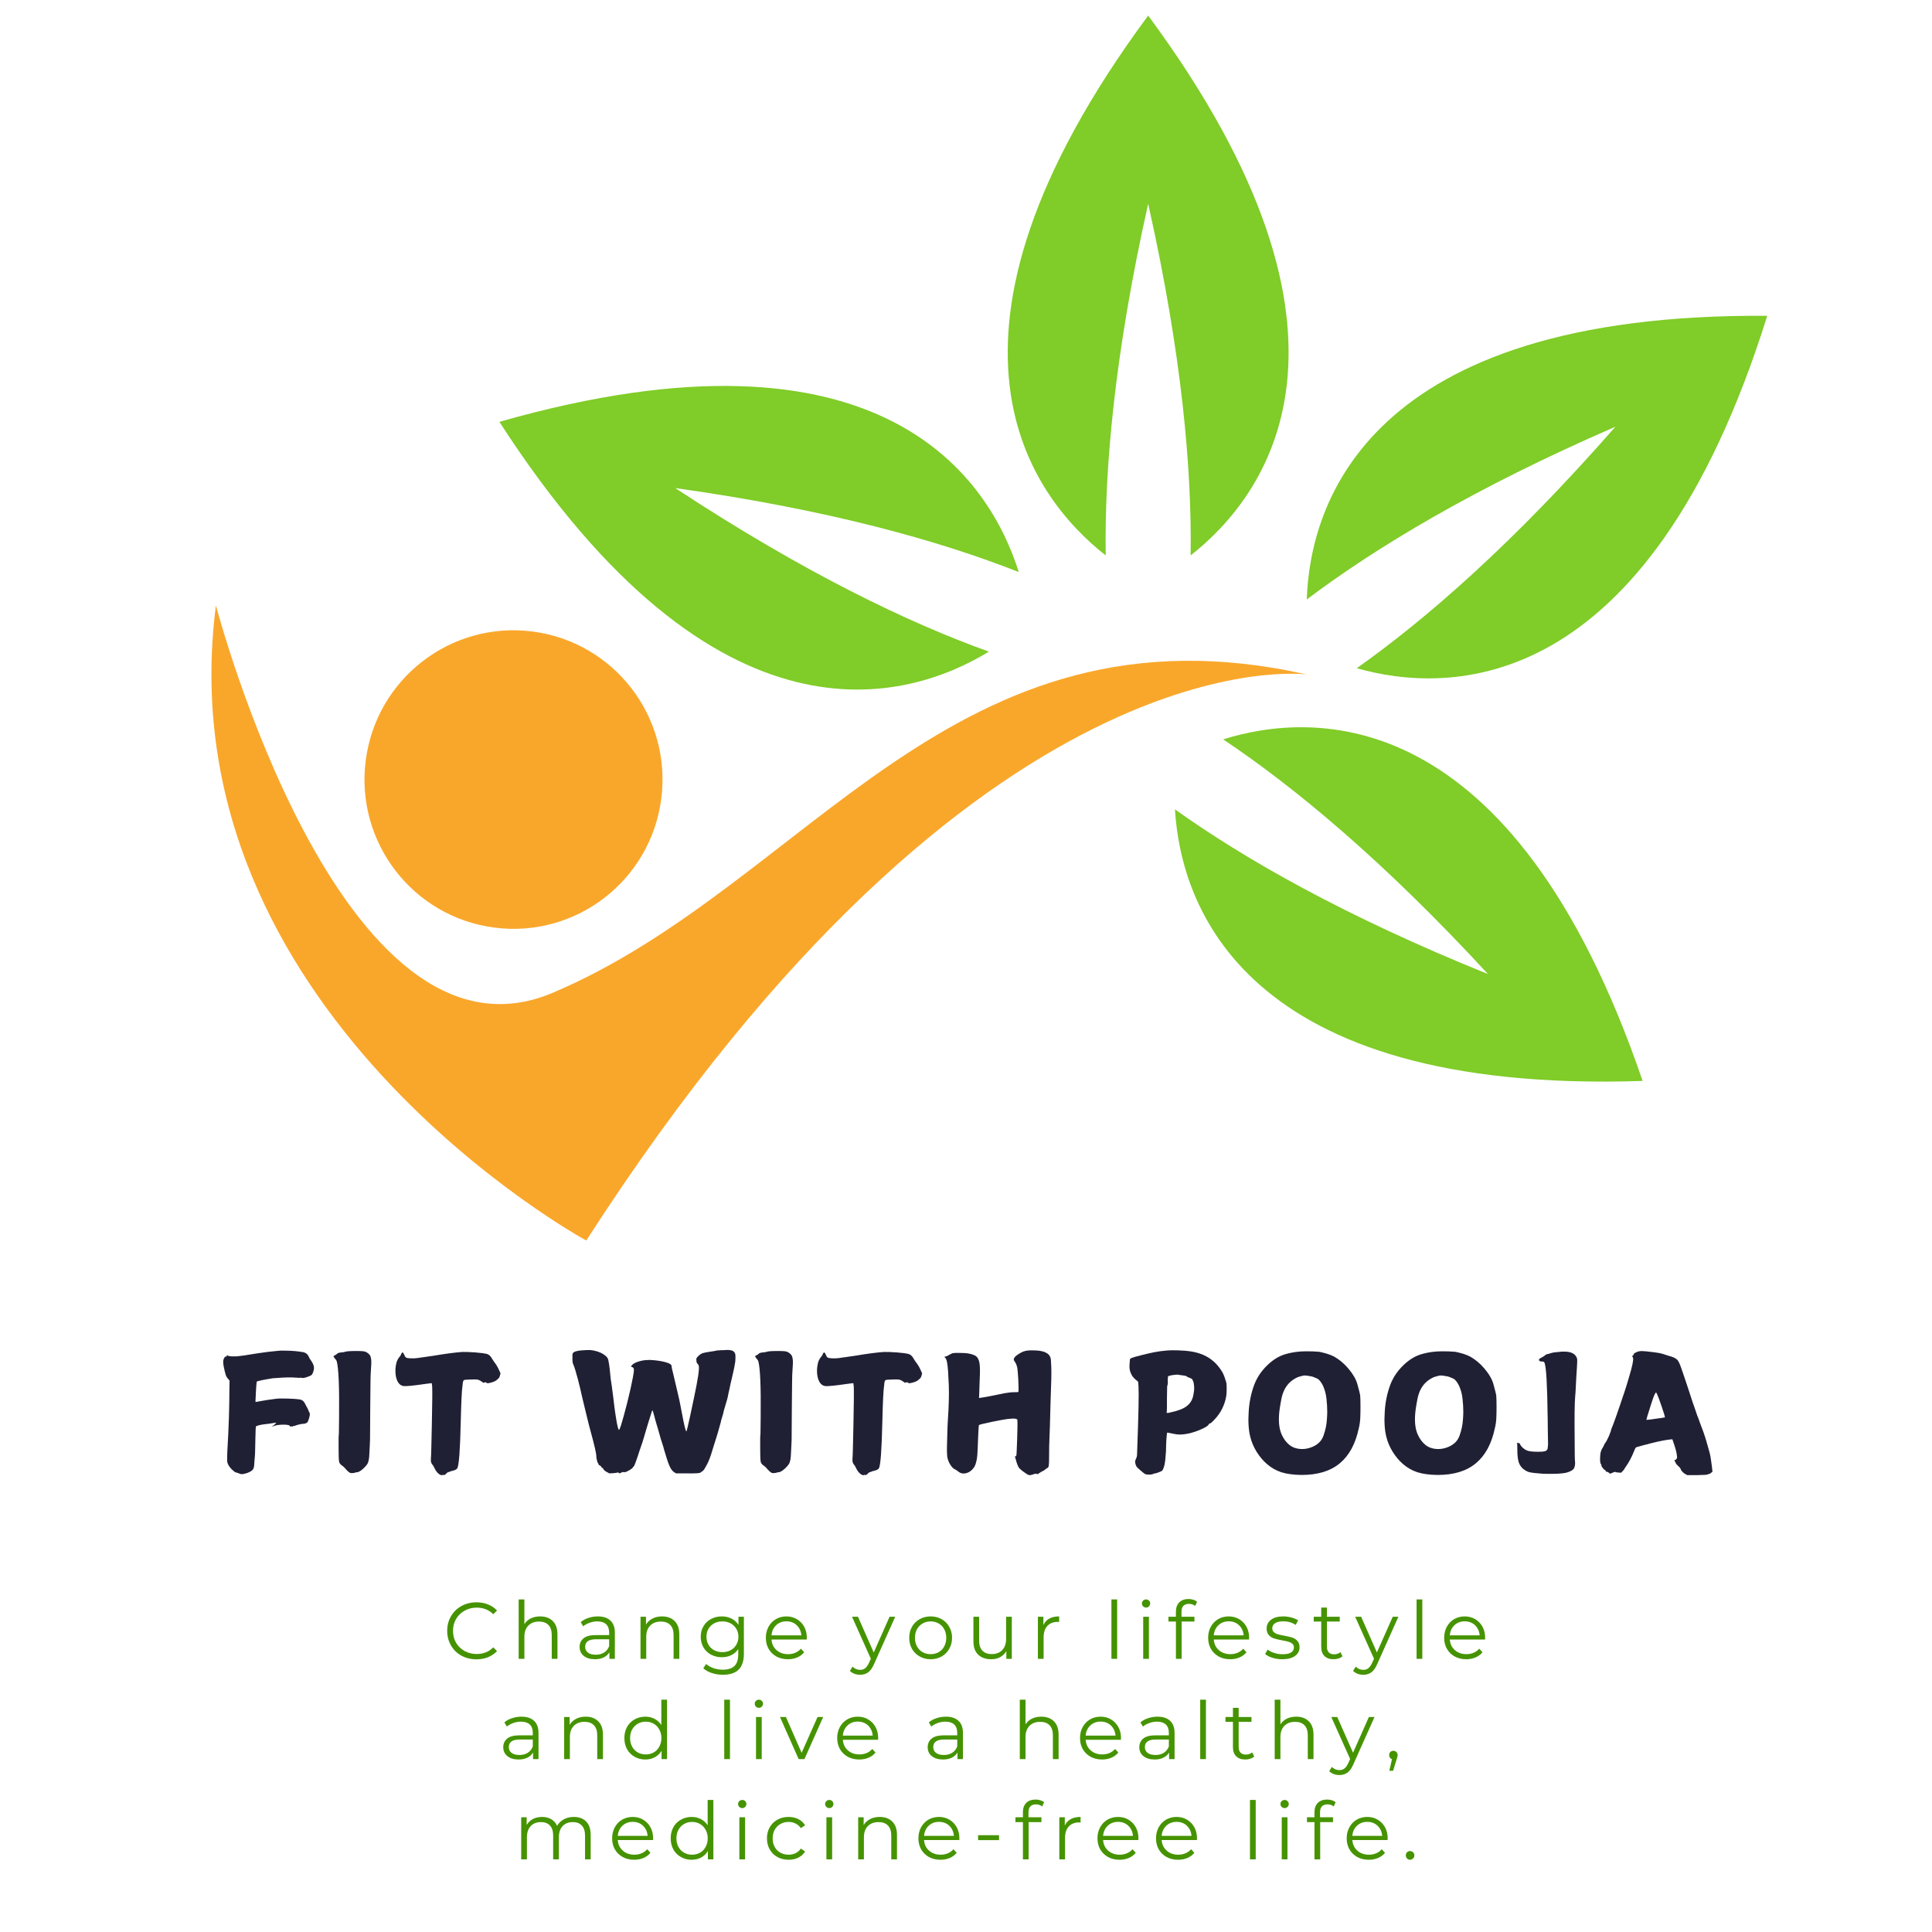 <svg version="1.0" preserveAspectRatio="xMidYMid meet" height="500" viewBox="0 0 375 375" zoomAndPan="magnify" width="500" xmlns:xlink="http://www.w3.org/1999/xlink" xmlns="http://www.w3.org/2000/svg"><defs><g></g><clipPath id="eeb578003e"><path clip-rule="nonzero" d="M 41 117 L 254 117 L 254 240.75 L 41 240.75 Z M 41 117"></path></clipPath><clipPath id="e77e269f5e"><path clip-rule="nonzero" d="M 253 61 L 343.023 61 L 343.023 132 L 253 132 Z M 253 61"></path></clipPath></defs><g clip-path="url(#eeb578003e)"><path fill-rule="nonzero" fill-opacity="1" d="M 107.289 192.699 C 66.105 210.164 41.91 117.5 41.91 117.5 C 31.75 196.23 113.793 240.785 113.793 240.785 C 190.113 122.188 253.641 130.914 253.641 130.914 C 184.777 115.441 156.977 171.633 107.289 192.699 Z M 95.965 180.047 C 111.809 182.098 126.309 170.895 128.355 155.027 C 130.402 139.156 119.223 124.629 103.383 122.578 C 87.539 120.523 73.035 131.727 70.988 147.598 C 68.941 163.465 80.121 177.996 95.965 180.047" fill="#f9a72b"></path></g><path fill-rule="nonzero" fill-opacity="1" d="M 222.859 3.02 C 176.445 65.816 200.277 96.562 214.617 107.809 C 214.363 91.184 216.289 68.859 222.859 39.547 C 229.426 68.859 231.352 91.184 231.098 107.809 C 245.438 96.562 269.266 65.816 222.859 3.02" fill="#80cc28"></path><g clip-path="url(#e77e269f5e)"><path fill-rule="nonzero" fill-opacity="1" d="M 343.02 61.301 C 265.027 60.723 254.262 98.129 253.641 116.359 C 266.898 106.363 286.039 94.77 313.555 82.82 C 293.777 105.406 276.902 120.113 263.344 129.699 C 280.863 134.684 319.703 135.863 343.02 61.301" fill="#80cc28"></path></g><path fill-rule="nonzero" fill-opacity="1" d="M 318.832 209.809 C 293.594 135.879 254.797 138.07 237.414 143.508 C 251.215 152.738 268.465 167.004 288.82 189.066 C 261.004 177.832 241.57 166.742 228.059 157.094 C 229.152 175.305 240.883 212.418 318.832 209.809" fill="#80cc28"></path><path fill-rule="nonzero" fill-opacity="1" d="M 96.934 81.879 C 171.945 60.465 192.285 93.633 197.742 111.035 C 182.301 104.945 160.766 98.895 131.062 94.734 C 156.141 111.215 176.324 120.875 191.941 126.484 C 176.391 135.977 139.273 147.496 96.934 81.879" fill="#80cc28"></path><g fill-opacity="1" fill="#1f2034"><g transform="translate(42.041, 283.554)"><g><path d="M 11.906 -21.359 C 12.113 -21.379 12.344 -21.395 12.594 -21.406 C 12.852 -21.414 13.129 -21.41 13.422 -21.391 C 14.004 -21.391 14.594 -21.363 15.188 -21.312 C 15.789 -21.258 16.367 -21.18 16.922 -21.078 C 17.422 -20.93 17.766 -20.602 17.953 -20.094 C 17.992 -19.988 18.035 -19.906 18.078 -19.844 C 18.117 -19.781 18.16 -19.719 18.203 -19.656 C 18.398 -19.383 18.551 -19.145 18.656 -18.938 C 18.758 -18.727 18.832 -18.523 18.875 -18.328 C 18.914 -18.141 18.914 -17.938 18.875 -17.719 C 18.832 -17.5 18.758 -17.266 18.656 -17.016 C 18.57 -16.828 18.477 -16.695 18.375 -16.625 C 18.281 -16.551 18.016 -16.438 17.578 -16.281 C 17.055 -16.094 16.688 -16.039 16.469 -16.125 C 16.426 -16.145 16.379 -16.148 16.328 -16.141 C 16.273 -16.129 16.219 -16.125 16.156 -16.125 C 16.008 -16.102 15.926 -16.102 15.906 -16.125 C 15.883 -16.125 15.785 -16.129 15.609 -16.141 C 15.43 -16.148 15.164 -16.164 14.812 -16.188 C 14.238 -16.207 13.625 -16.203 12.969 -16.172 C 12.32 -16.141 11.625 -16.094 10.875 -16.031 C 10.594 -15.988 10.285 -15.938 9.953 -15.875 C 9.617 -15.812 9.273 -15.75 8.922 -15.688 C 8.16 -15.539 7.781 -15.426 7.781 -15.344 C 7.781 -15.281 7.75 -14.941 7.688 -14.328 C 7.664 -14.098 7.648 -13.836 7.641 -13.547 C 7.629 -13.254 7.613 -12.926 7.594 -12.562 C 7.551 -11.832 7.539 -11.457 7.562 -11.438 L 7.594 -11.438 C 7.656 -11.438 7.758 -11.453 7.906 -11.484 C 8.051 -11.516 8.25 -11.551 8.5 -11.594 C 8.969 -11.676 9.43 -11.754 9.891 -11.828 C 10.348 -11.898 10.844 -11.969 11.375 -12.031 C 11.625 -12.07 11.941 -12.098 12.328 -12.109 C 12.723 -12.117 13.191 -12.113 13.734 -12.094 C 14.266 -12.07 14.723 -12.051 15.109 -12.031 C 15.492 -12.008 15.812 -11.977 16.062 -11.938 C 16.332 -11.895 16.539 -11.816 16.688 -11.703 C 16.844 -11.586 16.961 -11.457 17.047 -11.312 C 17.086 -11.25 17.125 -11.188 17.156 -11.125 C 17.188 -11.062 17.223 -10.988 17.266 -10.906 C 17.305 -10.801 17.391 -10.645 17.516 -10.438 C 17.641 -10.238 17.766 -9.973 17.891 -9.641 C 18.035 -9.367 18.109 -9.18 18.109 -9.078 C 18.109 -8.992 18.094 -8.875 18.062 -8.719 C 18.031 -8.57 17.988 -8.41 17.938 -8.234 C 17.883 -8.055 17.828 -7.895 17.766 -7.75 C 17.703 -7.602 17.641 -7.5 17.578 -7.438 C 17.41 -7.312 17.219 -7.234 17 -7.203 C 16.781 -7.172 16.57 -7.156 16.375 -7.156 C 16.332 -7.133 16.289 -7.117 16.25 -7.109 C 16.207 -7.098 16.133 -7.082 16.031 -7.062 C 15.926 -7.039 15.832 -7.02 15.75 -7 C 15.664 -6.977 15.602 -6.957 15.562 -6.938 C 15.52 -6.914 15.461 -6.895 15.391 -6.875 C 15.316 -6.852 15.25 -6.832 15.188 -6.812 C 15 -6.781 14.895 -6.754 14.875 -6.734 C 14.852 -6.711 14.781 -6.68 14.656 -6.641 C 14.613 -6.66 14.594 -6.672 14.594 -6.672 L 14.562 -6.672 L 14.625 -6.734 C 14.602 -6.754 14.535 -6.734 14.422 -6.672 C 14.316 -6.629 14.254 -6.648 14.234 -6.734 C 14.211 -6.93 13.797 -7.031 12.984 -7.031 C 12.16 -7.031 11.5 -6.93 11 -6.734 L 10.688 -6.641 C 10.688 -6.66 10.754 -6.707 10.891 -6.781 C 11.023 -6.863 11.125 -6.938 11.188 -7 C 11.207 -7.02 11.254 -7.062 11.328 -7.125 C 11.398 -7.188 11.445 -7.227 11.469 -7.25 C 11.57 -7.375 11.594 -7.426 11.531 -7.406 C 11.508 -7.406 11.457 -7.398 11.375 -7.391 C 11.289 -7.379 11.176 -7.363 11.031 -7.344 C 10.438 -7.238 9.992 -7.176 9.703 -7.156 C 9.078 -7.094 8.594 -7.016 8.25 -6.922 C 7.914 -6.828 7.719 -6.754 7.656 -6.703 C 7.594 -6.641 7.551 -5.863 7.531 -4.375 C 7.508 -3.133 7.488 -2.211 7.469 -1.609 C 7.445 -1.016 7.426 -0.695 7.406 -0.656 C 7.406 -0.656 7.383 -0.395 7.344 0.125 C 7.32 0.477 7.301 0.766 7.281 0.984 C 7.258 1.211 7.203 1.41 7.109 1.578 C 7.016 1.742 6.875 1.883 6.688 2 C 6.508 2.113 6.254 2.234 5.922 2.359 C 5.484 2.504 5.148 2.578 4.922 2.578 C 4.703 2.578 4.445 2.504 4.156 2.359 C 3.801 2.254 3.625 2.203 3.625 2.203 C 3.582 2.203 3.363 2.023 2.969 1.672 C 2.477 1.18 2.18 0.707 2.078 0.25 C 2.035 0.062 2.035 -0.586 2.078 -1.703 C 2.223 -4.16 2.328 -6.391 2.391 -8.391 C 2.453 -10.398 2.484 -12.211 2.484 -13.828 L 2.516 -15.594 L 2.266 -15.875 C 2.035 -16.125 1.867 -16.406 1.766 -16.719 C 1.66 -17.039 1.535 -17.555 1.391 -18.266 C 1.328 -18.586 1.289 -18.879 1.281 -19.141 C 1.27 -19.398 1.305 -19.613 1.391 -19.781 C 1.516 -20.133 1.672 -20.289 1.859 -20.25 C 1.941 -20.227 1.973 -20.254 1.953 -20.328 C 1.953 -20.43 1.961 -20.484 1.984 -20.484 C 2.047 -20.484 2.172 -20.441 2.359 -20.359 C 2.672 -20.285 3.176 -20.258 3.875 -20.281 C 4.227 -20.312 4.734 -20.375 5.391 -20.469 C 6.055 -20.562 6.875 -20.691 7.844 -20.859 C 8.5 -20.961 9.164 -21.055 9.844 -21.141 C 10.531 -21.223 11.219 -21.297 11.906 -21.359 Z M 11.906 -21.359"></path></g></g></g><g fill-opacity="1" fill="#1f2034"><g transform="translate(63.769, 283.554)"><g><path d="M 5.609 -21.328 C 5.984 -21.328 6.297 -21.316 6.547 -21.297 C 6.805 -21.273 6.988 -21.242 7.094 -21.203 C 7.258 -21.16 7.445 -21.055 7.656 -20.891 C 7.863 -20.723 8 -20.578 8.062 -20.453 C 8.164 -20.297 8.238 -20.02 8.281 -19.625 C 8.301 -19.457 8.305 -19.195 8.297 -18.844 C 8.285 -18.5 8.258 -18.055 8.219 -17.516 C 8.176 -17.098 8.148 -16.285 8.141 -15.078 C 8.129 -13.867 8.113 -12.242 8.094 -10.203 C 8.07 -8.066 8.062 -6.453 8.062 -5.359 C 8.062 -4.266 8.051 -3.664 8.031 -3.562 C 8.008 -3.332 8 -3.102 8 -2.875 C 8 -2.656 7.988 -2.43 7.969 -2.203 C 7.945 -1.66 7.922 -1.191 7.891 -0.797 C 7.859 -0.41 7.801 -0.094 7.719 0.156 C 7.695 0.32 7.609 0.508 7.453 0.719 C 7.297 0.938 7.109 1.148 6.891 1.359 C 6.68 1.566 6.457 1.754 6.219 1.922 C 5.977 2.086 5.766 2.18 5.578 2.203 C 5.41 2.203 5.289 2.223 5.219 2.266 C 5.145 2.305 4.988 2.336 4.75 2.359 C 4.477 2.398 4.258 2.375 4.094 2.281 C 3.926 2.188 3.707 1.992 3.438 1.703 C 3.25 1.473 3.082 1.289 2.938 1.156 C 2.801 1.031 2.68 0.938 2.578 0.875 C 2.285 0.688 2.109 0.438 2.047 0.125 C 1.984 -0.164 1.953 -1.023 1.953 -2.453 C 1.953 -3.211 1.953 -3.801 1.953 -4.219 C 1.953 -4.645 1.961 -4.891 1.984 -4.953 C 2.004 -4.992 2.016 -5.305 2.016 -5.891 C 2.016 -6.484 2.023 -7.363 2.047 -8.531 C 2.109 -14.457 1.953 -18.07 1.578 -19.375 C 1.555 -19.477 1.43 -19.656 1.203 -19.906 C 1.023 -20.133 0.945 -20.27 0.969 -20.312 C 0.977 -20.32 1 -20.344 1.031 -20.375 C 1.062 -20.406 1.117 -20.441 1.203 -20.484 C 1.367 -20.547 1.523 -20.648 1.672 -20.797 C 1.816 -20.941 2.086 -21.023 2.484 -21.047 C 2.891 -21.086 3.133 -21.129 3.219 -21.172 C 3.32 -21.211 3.484 -21.242 3.703 -21.266 C 3.922 -21.285 4.148 -21.301 4.391 -21.312 C 4.629 -21.32 4.859 -21.328 5.078 -21.328 C 5.305 -21.328 5.484 -21.328 5.609 -21.328 Z M 5.609 -21.328"></path></g></g></g><g fill-opacity="1" fill="#1f2034"><g transform="translate(76.044, 283.554)"><g><path d="M 13.703 -21.141 C 14.273 -21.16 15.125 -21.129 16.25 -21.047 C 16.801 -21.004 17.266 -20.957 17.641 -20.906 C 18.016 -20.852 18.281 -20.805 18.438 -20.766 C 18.852 -20.641 19.188 -20.344 19.438 -19.875 C 19.5 -19.77 19.566 -19.66 19.641 -19.547 C 19.711 -19.43 19.801 -19.301 19.906 -19.156 C 20.27 -18.695 20.566 -18.203 20.797 -17.672 L 21.109 -16.984 L 21.016 -16.641 C 20.953 -16.398 20.891 -16.234 20.828 -16.141 C 20.766 -16.047 20.617 -15.906 20.391 -15.719 C 20.148 -15.469 19.633 -15.258 18.844 -15.094 C 18.594 -15.051 18.441 -15.07 18.391 -15.156 C 18.328 -15.238 18.223 -15.27 18.078 -15.25 C 17.891 -15.207 17.785 -15.176 17.766 -15.156 C 17.723 -15.113 17.703 -15.125 17.703 -15.188 C 17.703 -15.25 17.672 -15.281 17.609 -15.281 C 17.586 -15.281 17.504 -15.332 17.359 -15.438 C 17.109 -15.625 16.848 -15.738 16.578 -15.781 C 16.316 -15.82 15.82 -15.82 15.094 -15.781 C 14.477 -15.781 14.109 -15.738 13.984 -15.656 C 13.859 -15.531 13.785 -15.289 13.766 -14.938 C 13.66 -14.195 13.582 -13.238 13.531 -12.062 C 13.477 -10.883 13.43 -9.426 13.391 -7.688 C 13.328 -4.895 13.238 -2.727 13.125 -1.188 C 13.008 0.344 12.867 1.223 12.703 1.453 C 12.586 1.66 12.25 1.828 11.688 1.953 C 11.457 1.992 11.344 2.031 11.344 2.062 C 11.344 2.094 11.301 2.109 11.219 2.109 C 11.133 2.109 11.078 2.129 11.047 2.172 C 11.016 2.211 10.988 2.223 10.969 2.203 C 10.906 2.16 10.734 2.285 10.453 2.578 C 10.285 2.742 10.16 2.797 10.078 2.734 C 10.035 2.691 9.953 2.695 9.828 2.75 C 9.703 2.801 9.555 2.785 9.391 2.703 C 8.941 2.453 8.57 2.016 8.281 1.391 C 8.195 1.223 8.125 1.082 8.062 0.969 C 8 0.863 7.926 0.77 7.844 0.688 C 7.633 0.438 7.551 0.062 7.594 -0.438 C 7.613 -0.582 7.641 -1.234 7.672 -2.391 C 7.703 -3.547 7.738 -5.188 7.781 -7.312 C 7.82 -9.426 7.848 -11.051 7.859 -12.188 C 7.867 -13.32 7.863 -14.023 7.844 -14.297 C 7.844 -14.516 7.82 -14.707 7.781 -14.875 C 7.781 -14.957 7.77 -15.031 7.75 -15.094 C 7.75 -15.094 7.266 -15.031 6.297 -14.906 C 4.223 -14.602 2.898 -14.473 2.328 -14.516 C 1.891 -14.566 1.535 -14.789 1.266 -15.188 C 0.836 -15.852 0.656 -16.773 0.719 -17.953 C 0.758 -18.398 0.832 -18.805 0.938 -19.172 C 1.051 -19.535 1.254 -19.895 1.547 -20.25 C 1.711 -20.445 1.797 -20.578 1.797 -20.641 C 1.797 -20.703 1.832 -20.785 1.906 -20.891 C 1.977 -20.992 2.047 -21.047 2.109 -21.047 C 2.148 -21.047 2.219 -20.969 2.312 -20.812 C 2.406 -20.656 2.473 -20.504 2.516 -20.359 C 2.598 -20.223 2.68 -20.125 2.766 -20.062 C 2.879 -19.977 3.156 -19.926 3.594 -19.906 C 4.031 -19.883 4.438 -19.895 4.812 -19.938 C 5.406 -20.02 5.961 -20.098 6.484 -20.172 C 7.016 -20.242 7.52 -20.316 8 -20.391 C 10.477 -20.805 12.379 -21.055 13.703 -21.141 Z M 13.703 -21.141"></path></g></g></g><g fill-opacity="1" fill="#1f2034"><g transform="translate(99.911, 283.554)"><g></g></g></g><g fill-opacity="1" fill="#1f2034"><g transform="translate(110.45, 283.554)"><g><path d="M 30.375 -21.516 C 30.477 -21.535 30.578 -21.539 30.672 -21.531 C 30.766 -21.52 30.883 -21.516 31.031 -21.516 C 31.445 -21.492 31.754 -21.398 31.953 -21.234 C 32.16 -21.066 32.273 -20.816 32.297 -20.484 C 32.316 -20.16 32.305 -19.758 32.266 -19.281 C 32.16 -18.539 32.008 -17.766 31.812 -16.953 C 31.625 -16.148 31.445 -15.383 31.281 -14.656 C 31.258 -14.52 31.227 -14.363 31.188 -14.188 C 31.145 -14.008 31.109 -13.844 31.078 -13.688 C 31.047 -13.531 31.016 -13.395 30.984 -13.281 C 30.953 -13.164 30.938 -13.098 30.938 -13.078 C 30.852 -12.484 30.633 -11.641 30.281 -10.547 C 30.195 -10.273 30.125 -10.031 30.062 -9.812 C 30.008 -9.594 29.961 -9.391 29.922 -9.203 C 29.898 -9.141 29.875 -9.047 29.844 -8.922 C 29.812 -8.797 29.766 -8.633 29.703 -8.438 C 29.555 -8 29.473 -7.688 29.453 -7.5 C 29.41 -7.332 29.344 -7.094 29.25 -6.781 C 29.156 -6.477 29.047 -6.086 28.922 -5.609 C 28.816 -5.273 28.734 -5 28.672 -4.781 C 28.609 -4.57 28.555 -4.406 28.516 -4.281 C 28.305 -3.656 28.082 -2.941 27.844 -2.141 C 27.488 -0.898 27.125 0.062 26.75 0.75 C 26.602 1.031 26.453 1.297 26.297 1.547 C 26.148 1.797 26.035 1.922 25.953 1.922 C 25.93 1.922 25.922 1.941 25.922 1.984 C 25.922 2.023 25.859 2.066 25.734 2.109 C 25.609 2.148 25.535 2.203 25.516 2.266 C 25.473 2.41 24.438 2.461 22.406 2.422 L 20.766 2.422 L 20.453 2.234 C 20.129 2.047 19.844 1.695 19.594 1.188 C 19.344 0.688 19.051 -0.141 18.719 -1.297 C 18.613 -1.629 18.523 -1.914 18.453 -2.156 C 18.391 -2.395 18.336 -2.586 18.297 -2.734 C 18.004 -3.578 17.629 -4.836 17.172 -6.516 C 17.148 -6.555 17.109 -6.688 17.047 -6.906 C 16.984 -7.133 16.891 -7.457 16.766 -7.875 C 16.703 -8.164 16.617 -8.477 16.516 -8.812 C 16.422 -9.156 16.363 -9.359 16.344 -9.422 C 16.281 -9.672 16.227 -9.797 16.188 -9.797 C 16.145 -9.797 16.051 -9.555 15.906 -9.078 C 15.844 -8.867 15.773 -8.648 15.703 -8.422 C 15.629 -8.203 15.551 -7.957 15.469 -7.688 C 15.32 -7.227 15.18 -6.766 15.047 -6.297 C 14.91 -5.836 14.77 -5.359 14.625 -4.859 C 14.531 -4.516 14.414 -4.133 14.281 -3.719 C 14.145 -3.301 13.992 -2.859 13.828 -2.391 C 13.785 -2.285 13.719 -2.086 13.625 -1.797 C 13.531 -1.504 13.41 -1.133 13.266 -0.688 C 13.098 -0.188 12.961 0.191 12.859 0.453 C 12.754 0.711 12.68 0.883 12.641 0.969 C 12.336 1.375 12.113 1.598 11.969 1.641 C 11.883 1.66 11.844 1.691 11.844 1.734 C 11.844 1.773 11.766 1.816 11.609 1.859 C 11.453 1.898 11.363 1.953 11.344 2.016 C 11.32 2.055 11.203 2.102 10.984 2.156 C 10.766 2.207 10.629 2.211 10.578 2.172 C 10.473 2.148 10.285 2.203 10.016 2.328 L 9.953 2.391 C 9.785 2.43 9.672 2.398 9.609 2.297 C 9.586 2.234 9.523 2.223 9.422 2.266 C 9.336 2.305 9.051 2.348 8.562 2.391 L 7.812 2.422 L 7.406 2.203 C 6.977 1.992 6.711 1.754 6.609 1.484 C 6.586 1.422 6.555 1.391 6.516 1.391 C 6.492 1.391 6.438 1.352 6.344 1.281 C 6.25 1.207 6.223 1.148 6.266 1.109 L 6.266 1.078 C 6.242 1.078 6.211 1.066 6.172 1.047 C 6.086 1.023 6.047 0.984 6.047 0.922 C 6.047 0.867 6.016 0.852 5.953 0.875 C 5.91 0.895 5.852 0.859 5.781 0.766 C 5.707 0.672 5.68 0.594 5.703 0.531 C 5.723 0.508 5.711 0.5 5.672 0.5 C 5.609 0.5 5.531 0.328 5.438 -0.016 C 5.344 -0.359 5.297 -0.656 5.297 -0.906 C 5.297 -1.438 4.926 -3.047 4.188 -5.734 C 4.125 -5.961 4.016 -6.375 3.859 -6.969 C 3.703 -7.57 3.508 -8.359 3.281 -9.328 C 3.051 -10.297 2.867 -11.051 2.734 -11.594 C 2.609 -12.133 2.523 -12.484 2.484 -12.641 C 2.422 -12.93 2.32 -13.367 2.188 -13.953 C 2.051 -14.547 1.898 -15.156 1.734 -15.781 C 1.566 -16.414 1.398 -17.008 1.234 -17.562 C 1.066 -18.125 0.926 -18.52 0.812 -18.75 C 0.707 -18.914 0.656 -19.281 0.656 -19.844 C 0.633 -20.438 0.664 -20.797 0.75 -20.922 C 0.852 -21.066 1.051 -21.18 1.344 -21.266 C 1.645 -21.348 1.969 -21.406 2.312 -21.438 C 2.656 -21.469 2.988 -21.488 3.312 -21.5 C 3.645 -21.508 3.895 -21.516 4.062 -21.516 C 4.352 -21.492 4.68 -21.441 5.047 -21.359 C 5.422 -21.273 5.789 -21.148 6.156 -20.984 C 6.52 -20.816 6.836 -20.613 7.109 -20.375 C 7.391 -20.145 7.562 -19.875 7.625 -19.562 C 7.75 -18.957 7.844 -18.336 7.906 -17.703 C 7.969 -17.078 8.031 -16.469 8.094 -15.875 C 8.156 -15.5 8.227 -15.008 8.312 -14.406 C 8.395 -13.812 8.488 -13.094 8.594 -12.25 C 8.727 -11.07 8.852 -10.082 8.969 -9.281 C 9.082 -8.488 9.18 -7.875 9.266 -7.438 C 9.453 -6.488 9.598 -6.016 9.703 -6.016 C 9.785 -6.078 9.91 -6.363 10.078 -6.875 C 10.242 -7.395 10.43 -8.039 10.641 -8.812 C 10.859 -9.594 11.082 -10.441 11.312 -11.359 C 11.539 -12.273 11.75 -13.156 11.938 -14 C 12.125 -14.852 12.281 -15.609 12.406 -16.266 C 12.531 -16.93 12.594 -17.398 12.594 -17.672 C 12.594 -17.859 12.539 -18 12.438 -18.094 C 12.332 -18.188 12.25 -18.234 12.188 -18.234 C 11.977 -18.234 12 -18.363 12.25 -18.625 C 12.414 -18.789 12.633 -18.938 12.906 -19.062 C 13.188 -19.188 13.488 -19.289 13.812 -19.375 C 14.133 -19.457 14.453 -19.516 14.766 -19.547 C 15.086 -19.578 15.375 -19.594 15.625 -19.594 C 15.789 -19.594 16.102 -19.57 16.562 -19.531 C 17.031 -19.488 17.508 -19.422 18 -19.328 C 18.5 -19.234 18.941 -19.109 19.328 -18.953 C 19.711 -18.797 19.906 -18.609 19.906 -18.391 C 19.906 -18.18 19.977 -17.816 20.125 -17.297 C 20.301 -16.516 20.477 -15.766 20.656 -15.047 C 20.832 -14.336 20.992 -13.648 21.141 -12.984 C 21.305 -12.305 21.445 -11.664 21.562 -11.062 C 21.676 -10.469 21.785 -9.898 21.891 -9.359 C 22.316 -7.086 22.602 -5.879 22.75 -5.734 C 22.789 -5.691 22.875 -5.941 23 -6.484 C 23.102 -6.953 23.258 -7.641 23.469 -8.547 C 23.676 -9.461 23.922 -10.613 24.203 -12 C 24.617 -13.957 24.906 -15.457 25.062 -16.5 C 25.219 -17.551 25.254 -18.219 25.172 -18.5 C 25.148 -18.602 25.066 -18.727 24.922 -18.875 C 24.797 -19 24.734 -19.156 24.734 -19.344 C 24.734 -19.531 24.723 -19.664 24.703 -19.75 C 24.703 -19.914 24.848 -20.129 25.141 -20.391 C 25.391 -20.641 25.672 -20.816 25.984 -20.922 C 26.16 -20.984 26.645 -21.078 27.438 -21.203 C 27.789 -21.242 28.066 -21.285 28.266 -21.328 C 28.473 -21.367 28.609 -21.398 28.672 -21.422 C 28.691 -21.422 28.984 -21.441 29.547 -21.484 C 30.078 -21.484 30.352 -21.492 30.375 -21.516 Z M 30.375 -21.516"></path></g></g></g><g fill-opacity="1" fill="#1f2034"><g transform="translate(145.6, 283.554)"><g><path d="M 5.609 -21.328 C 5.984 -21.328 6.297 -21.316 6.547 -21.297 C 6.805 -21.273 6.988 -21.242 7.094 -21.203 C 7.258 -21.16 7.445 -21.055 7.656 -20.891 C 7.863 -20.723 8 -20.578 8.062 -20.453 C 8.164 -20.297 8.238 -20.02 8.281 -19.625 C 8.301 -19.457 8.305 -19.195 8.297 -18.844 C 8.285 -18.5 8.258 -18.055 8.219 -17.516 C 8.176 -17.098 8.148 -16.285 8.141 -15.078 C 8.129 -13.867 8.113 -12.242 8.094 -10.203 C 8.07 -8.066 8.062 -6.453 8.062 -5.359 C 8.062 -4.266 8.051 -3.664 8.031 -3.562 C 8.008 -3.332 8 -3.102 8 -2.875 C 8 -2.656 7.988 -2.43 7.969 -2.203 C 7.945 -1.66 7.922 -1.191 7.891 -0.797 C 7.859 -0.41 7.801 -0.094 7.719 0.156 C 7.695 0.32 7.609 0.508 7.453 0.719 C 7.297 0.938 7.109 1.148 6.891 1.359 C 6.68 1.566 6.457 1.754 6.219 1.922 C 5.977 2.086 5.766 2.18 5.578 2.203 C 5.41 2.203 5.289 2.223 5.219 2.266 C 5.145 2.305 4.988 2.336 4.75 2.359 C 4.477 2.398 4.258 2.375 4.094 2.281 C 3.926 2.188 3.707 1.992 3.438 1.703 C 3.25 1.473 3.082 1.289 2.938 1.156 C 2.801 1.031 2.68 0.938 2.578 0.875 C 2.285 0.688 2.109 0.438 2.047 0.125 C 1.984 -0.164 1.953 -1.023 1.953 -2.453 C 1.953 -3.211 1.953 -3.801 1.953 -4.219 C 1.953 -4.645 1.961 -4.891 1.984 -4.953 C 2.004 -4.992 2.016 -5.305 2.016 -5.891 C 2.016 -6.484 2.023 -7.363 2.047 -8.531 C 2.109 -14.457 1.953 -18.07 1.578 -19.375 C 1.555 -19.477 1.43 -19.656 1.203 -19.906 C 1.023 -20.133 0.945 -20.27 0.969 -20.312 C 0.977 -20.32 1 -20.344 1.031 -20.375 C 1.062 -20.406 1.117 -20.441 1.203 -20.484 C 1.367 -20.547 1.523 -20.648 1.672 -20.797 C 1.816 -20.941 2.086 -21.023 2.484 -21.047 C 2.891 -21.086 3.133 -21.129 3.219 -21.172 C 3.32 -21.211 3.484 -21.242 3.703 -21.266 C 3.922 -21.285 4.148 -21.301 4.391 -21.312 C 4.629 -21.32 4.859 -21.328 5.078 -21.328 C 5.305 -21.328 5.484 -21.328 5.609 -21.328 Z M 5.609 -21.328"></path></g></g></g><g fill-opacity="1" fill="#1f2034"><g transform="translate(157.875, 283.554)"><g><path d="M 13.703 -21.141 C 14.273 -21.16 15.125 -21.129 16.25 -21.047 C 16.801 -21.004 17.266 -20.957 17.641 -20.906 C 18.016 -20.852 18.281 -20.805 18.438 -20.766 C 18.852 -20.641 19.188 -20.344 19.438 -19.875 C 19.5 -19.77 19.566 -19.66 19.641 -19.547 C 19.711 -19.43 19.801 -19.301 19.906 -19.156 C 20.27 -18.695 20.566 -18.203 20.797 -17.672 L 21.109 -16.984 L 21.016 -16.641 C 20.953 -16.398 20.891 -16.234 20.828 -16.141 C 20.766 -16.047 20.617 -15.906 20.391 -15.719 C 20.148 -15.469 19.633 -15.258 18.844 -15.094 C 18.594 -15.051 18.441 -15.07 18.391 -15.156 C 18.328 -15.238 18.223 -15.27 18.078 -15.25 C 17.891 -15.207 17.785 -15.176 17.766 -15.156 C 17.723 -15.113 17.703 -15.125 17.703 -15.188 C 17.703 -15.25 17.672 -15.281 17.609 -15.281 C 17.586 -15.281 17.504 -15.332 17.359 -15.438 C 17.109 -15.625 16.848 -15.738 16.578 -15.781 C 16.316 -15.82 15.82 -15.82 15.094 -15.781 C 14.477 -15.781 14.109 -15.738 13.984 -15.656 C 13.859 -15.531 13.785 -15.289 13.766 -14.938 C 13.66 -14.195 13.582 -13.238 13.531 -12.062 C 13.477 -10.883 13.43 -9.426 13.391 -7.688 C 13.328 -4.895 13.238 -2.727 13.125 -1.188 C 13.008 0.344 12.867 1.223 12.703 1.453 C 12.586 1.66 12.25 1.828 11.688 1.953 C 11.457 1.992 11.344 2.031 11.344 2.062 C 11.344 2.094 11.301 2.109 11.219 2.109 C 11.133 2.109 11.078 2.129 11.047 2.172 C 11.016 2.211 10.988 2.223 10.969 2.203 C 10.906 2.16 10.734 2.285 10.453 2.578 C 10.285 2.742 10.16 2.797 10.078 2.734 C 10.035 2.691 9.953 2.695 9.828 2.75 C 9.703 2.801 9.555 2.785 9.391 2.703 C 8.941 2.453 8.57 2.016 8.281 1.391 C 8.195 1.223 8.125 1.082 8.062 0.969 C 8 0.863 7.926 0.77 7.844 0.688 C 7.633 0.438 7.551 0.062 7.594 -0.438 C 7.613 -0.582 7.641 -1.234 7.672 -2.391 C 7.703 -3.547 7.738 -5.188 7.781 -7.312 C 7.82 -9.426 7.848 -11.051 7.859 -12.188 C 7.867 -13.32 7.863 -14.023 7.844 -14.297 C 7.844 -14.516 7.82 -14.707 7.781 -14.875 C 7.781 -14.957 7.77 -15.031 7.75 -15.094 C 7.75 -15.094 7.266 -15.031 6.297 -14.906 C 4.223 -14.602 2.898 -14.473 2.328 -14.516 C 1.891 -14.566 1.535 -14.789 1.266 -15.188 C 0.836 -15.852 0.656 -16.773 0.719 -17.953 C 0.758 -18.398 0.832 -18.805 0.938 -19.172 C 1.051 -19.535 1.254 -19.895 1.547 -20.25 C 1.711 -20.445 1.797 -20.578 1.797 -20.641 C 1.797 -20.703 1.832 -20.785 1.906 -20.891 C 1.977 -20.992 2.047 -21.047 2.109 -21.047 C 2.148 -21.047 2.219 -20.969 2.312 -20.812 C 2.406 -20.656 2.473 -20.504 2.516 -20.359 C 2.598 -20.223 2.68 -20.125 2.766 -20.062 C 2.879 -19.977 3.156 -19.926 3.594 -19.906 C 4.031 -19.883 4.438 -19.895 4.812 -19.938 C 5.406 -20.02 5.961 -20.098 6.484 -20.172 C 7.016 -20.242 7.52 -20.316 8 -20.391 C 10.477 -20.805 12.379 -21.055 13.703 -21.141 Z M 13.703 -21.141"></path></g></g></g><g fill-opacity="1" fill="#1f2034"><g transform="translate(181.742, 283.554)"><g><path d="M 18.469 -21.453 C 18.781 -21.453 19.129 -21.441 19.516 -21.422 C 19.898 -21.398 20.27 -21.344 20.625 -21.25 C 20.988 -21.156 21.312 -21.008 21.594 -20.812 C 21.875 -20.613 22.066 -20.332 22.172 -19.969 C 22.211 -19.863 22.238 -19.66 22.25 -19.359 C 22.27 -19.055 22.289 -18.672 22.312 -18.203 C 22.312 -17.723 22.316 -17.312 22.328 -16.969 C 22.336 -16.633 22.332 -16.258 22.312 -15.844 C 22.195 -12.426 22.109 -9.426 22.047 -6.844 C 22.023 -6.395 22.008 -5.961 22 -5.547 C 21.988 -5.129 21.973 -4.695 21.953 -4.25 C 21.93 -3.812 21.914 -3.348 21.906 -2.859 C 21.895 -2.379 21.891 -1.828 21.891 -1.203 C 21.891 -0.609 21.883 -0.141 21.875 0.203 C 21.863 0.547 21.848 0.781 21.828 0.906 C 21.785 1.164 21.691 1.328 21.547 1.391 C 21.504 1.391 21.398 1.457 21.234 1.594 C 21.066 1.727 20.953 1.816 20.891 1.859 C 20.785 1.898 20.613 1.988 20.375 2.125 C 20.145 2.258 19.988 2.359 19.906 2.422 C 19.844 2.504 19.75 2.551 19.625 2.562 C 19.5 2.57 19.426 2.547 19.406 2.484 C 19.383 2.461 19.258 2.484 19.031 2.547 C 18.844 2.609 18.676 2.66 18.531 2.703 C 18.395 2.742 18.266 2.766 18.141 2.766 C 17.953 2.766 17.773 2.703 17.609 2.578 C 17.504 2.516 17.367 2.426 17.203 2.312 C 17.035 2.195 16.867 2.078 16.703 1.953 C 16.547 1.828 16.398 1.703 16.266 1.578 C 16.129 1.453 16.031 1.336 15.969 1.234 C 15.781 0.91 15.602 0.426 15.438 -0.219 C 15.289 -0.656 15.238 -0.895 15.281 -0.938 C 15.301 -0.938 15.32 -0.926 15.344 -0.906 C 15.426 -0.883 15.477 -0.883 15.5 -0.906 C 15.539 -0.977 15.57 -1.289 15.594 -1.844 C 15.613 -2.395 15.645 -3.195 15.688 -4.25 C 15.707 -4.969 15.723 -5.566 15.734 -6.047 C 15.742 -6.523 15.75 -6.91 15.75 -7.203 C 15.75 -7.504 15.742 -7.719 15.734 -7.844 C 15.723 -7.969 15.707 -8.039 15.688 -8.062 C 15.688 -8.082 15.551 -8.125 15.281 -8.188 C 15.176 -8.207 15 -8.211 14.75 -8.203 C 14.508 -8.191 14.191 -8.164 13.797 -8.125 C 13.609 -8.102 13.227 -8.039 12.656 -7.938 C 12.094 -7.832 11.5 -7.719 10.875 -7.594 C 10.258 -7.469 9.691 -7.344 9.172 -7.219 C 8.66 -7.094 8.363 -7.008 8.281 -6.969 C 8.258 -6.945 8.234 -6.75 8.203 -6.375 C 8.172 -6.008 8.145 -5.504 8.125 -4.859 C 8.082 -3.93 8.047 -3.051 8.016 -2.219 C 7.984 -1.383 7.938 -0.789 7.875 -0.438 C 7.832 -0.188 7.766 0.109 7.672 0.453 C 7.578 0.805 7.445 1.086 7.281 1.297 C 6.988 1.711 6.664 2.008 6.312 2.188 C 5.969 2.363 5.617 2.453 5.266 2.453 C 4.879 2.453 4.52 2.305 4.188 2.016 C 3.895 1.785 3.695 1.66 3.594 1.641 C 3.406 1.555 3.223 1.41 3.047 1.203 C 2.879 1.004 2.727 0.785 2.594 0.547 C 2.457 0.305 2.348 0.055 2.266 -0.203 C 2.18 -0.461 2.129 -0.695 2.109 -0.906 C 2.086 -1.062 2.07 -1.336 2.062 -1.734 C 2.051 -2.129 2.055 -2.633 2.078 -3.25 C 2.098 -4 2.117 -4.789 2.141 -5.625 C 2.16 -6.457 2.191 -7.188 2.234 -7.812 C 2.422 -10.582 2.484 -12.844 2.422 -14.594 C 2.379 -15.719 2.332 -16.645 2.281 -17.375 C 2.227 -18.102 2.16 -18.688 2.078 -19.125 C 2.035 -19.352 1.984 -19.547 1.922 -19.703 C 1.859 -19.859 1.773 -19.977 1.672 -20.062 C 1.586 -20.145 1.566 -20.195 1.609 -20.219 C 1.648 -20.238 1.68 -20.25 1.703 -20.25 C 1.723 -20.25 1.766 -20.254 1.828 -20.266 C 1.891 -20.273 1.973 -20.301 2.078 -20.344 C 2.18 -20.395 2.336 -20.484 2.547 -20.609 C 2.805 -20.754 2.984 -20.844 3.078 -20.875 C 3.172 -20.906 3.375 -20.93 3.688 -20.953 C 3.977 -20.953 4.281 -20.953 4.594 -20.953 C 4.914 -20.953 5.242 -20.941 5.578 -20.922 C 6.379 -20.859 7.023 -20.695 7.516 -20.438 C 8.004 -20.188 8.301 -19.625 8.406 -18.75 C 8.445 -18.445 8.469 -18.035 8.469 -17.516 C 8.469 -16.992 8.445 -16.32 8.406 -15.5 C 8.363 -13.863 8.332 -12.91 8.312 -12.641 C 8.27 -12.359 8.27 -12.219 8.312 -12.219 C 8.414 -12.219 8.625 -12.242 8.938 -12.297 C 9.258 -12.348 9.703 -12.426 10.266 -12.531 C 10.898 -12.645 11.445 -12.754 11.906 -12.859 C 12.363 -12.961 12.77 -13.047 13.125 -13.109 C 13.488 -13.172 13.82 -13.223 14.125 -13.266 C 14.438 -13.305 14.758 -13.328 15.094 -13.328 C 15.508 -13.328 15.754 -13.332 15.828 -13.344 C 15.898 -13.352 15.938 -13.391 15.938 -13.453 C 15.977 -13.66 15.969 -14.445 15.906 -15.812 C 15.863 -16.508 15.828 -17.031 15.797 -17.375 C 15.766 -17.719 15.727 -17.984 15.688 -18.172 C 15.602 -18.555 15.457 -18.906 15.25 -19.219 C 15.102 -19.426 15.031 -19.562 15.031 -19.625 C 15.031 -19.914 15.207 -20.191 15.562 -20.453 C 16.039 -20.805 16.484 -21.062 16.891 -21.219 C 17.305 -21.375 17.832 -21.453 18.469 -21.453 Z M 18.469 -21.453"></path></g></g></g><g fill-opacity="1" fill="#1f2034"><g transform="translate(208.12, 283.554)"><g></g></g></g><g fill-opacity="1" fill="#1f2034"><g transform="translate(218.659, 283.554)"><g><path d="M 10.328 -16.672 C 10.223 -16.691 10.145 -16.707 10.094 -16.719 C 10.039 -16.727 9.992 -16.734 9.953 -16.734 C 9.68 -16.734 9.359 -16.707 8.984 -16.656 C 8.617 -16.602 8.32 -16.531 8.094 -16.438 C 8.031 -16.414 8 -16.113 8 -15.531 C 8.02 -15.238 8.02 -15.023 8 -14.891 C 7.977 -14.754 7.957 -14.676 7.938 -14.656 C 7.895 -14.613 7.875 -14.379 7.875 -13.953 C 7.875 -13.535 7.863 -12.926 7.844 -12.125 C 7.844 -11.438 7.844 -10.879 7.844 -10.453 C 7.844 -10.035 7.832 -9.773 7.812 -9.672 C 7.789 -9.547 7.781 -9.453 7.781 -9.391 C 7.781 -9.328 7.832 -9.297 7.938 -9.297 C 8 -9.297 8.082 -9.305 8.188 -9.328 C 8.289 -9.348 8.426 -9.379 8.594 -9.422 C 9.988 -9.711 11.02 -10.113 11.688 -10.625 C 12.363 -11.145 12.785 -11.836 12.953 -12.703 C 12.992 -12.93 13.039 -13.207 13.094 -13.531 C 13.145 -13.852 13.148 -14.188 13.109 -14.531 C 13.086 -14.883 13.039 -15.16 12.969 -15.359 C 12.895 -15.555 12.828 -15.707 12.766 -15.812 C 12.68 -15.938 12.445 -16.062 12.062 -16.188 C 11.875 -16.25 11.727 -16.332 11.625 -16.438 C 11.562 -16.469 11.477 -16.492 11.375 -16.516 C 11.27 -16.535 11.156 -16.555 11.031 -16.578 C 10.883 -16.598 10.754 -16.613 10.641 -16.625 C 10.535 -16.633 10.43 -16.648 10.328 -16.672 Z M 7.844 -21.422 C 8.07 -21.441 8.352 -21.457 8.688 -21.469 C 9.031 -21.477 9.453 -21.473 9.953 -21.453 C 10.922 -21.43 11.816 -21.352 12.641 -21.219 C 13.473 -21.082 14.238 -20.859 14.938 -20.547 C 15.645 -20.242 16.301 -19.828 16.906 -19.297 C 17.52 -18.766 18.082 -18.078 18.594 -17.234 C 18.758 -16.941 18.898 -16.629 19.016 -16.297 C 19.129 -15.973 19.238 -15.633 19.344 -15.281 C 19.383 -15.133 19.41 -14.93 19.422 -14.672 C 19.43 -14.422 19.438 -14.16 19.438 -13.891 C 19.438 -13.617 19.426 -13.352 19.406 -13.094 C 19.383 -12.832 19.363 -12.633 19.344 -12.5 C 19.031 -10.781 18.285 -9.301 17.109 -8.062 C 16.617 -7.52 16.301 -7.25 16.156 -7.25 C 16.094 -7.25 16.039 -7.219 16 -7.156 C 15.938 -6.988 15.75 -6.805 15.438 -6.609 C 15.125 -6.422 14.77 -6.242 14.375 -6.078 C 13.988 -5.91 13.609 -5.766 13.234 -5.641 C 12.859 -5.516 12.582 -5.43 12.406 -5.391 C 12.051 -5.305 11.691 -5.238 11.328 -5.188 C 10.961 -5.133 10.609 -5.109 10.266 -5.109 C 9.973 -5.109 9.566 -5.16 9.047 -5.266 C 8.617 -5.367 8.32 -5.43 8.156 -5.453 L 7.875 -5.484 L 7.812 -5.016 C 7.789 -4.859 7.766 -4.555 7.734 -4.109 C 7.703 -3.66 7.676 -2.898 7.656 -1.828 C 7.613 -1.191 7.566 -0.629 7.516 -0.141 C 7.461 0.348 7.383 0.766 7.281 1.109 C 7.176 1.461 7.051 1.734 6.906 1.922 C 6.844 1.961 6.75 2.008 6.625 2.062 C 6.508 2.113 6.383 2.164 6.25 2.219 C 6.113 2.27 5.984 2.316 5.859 2.359 C 5.734 2.398 5.641 2.422 5.578 2.422 C 5.453 2.422 5.316 2.461 5.172 2.547 C 5.066 2.586 4.945 2.617 4.812 2.641 C 4.688 2.66 4.539 2.672 4.375 2.672 C 4.207 2.672 4.051 2.66 3.906 2.641 C 3.758 2.617 3.633 2.578 3.531 2.516 C 3.32 2.367 3.016 2.117 2.609 1.766 C 2.234 1.453 2 1.211 1.906 1.047 C 1.812 0.891 1.734 0.645 1.672 0.312 C 1.648 0.102 1.703 -0.133 1.828 -0.406 C 1.891 -0.508 1.93 -0.602 1.953 -0.688 C 1.973 -0.77 1.992 -0.852 2.016 -0.938 C 2.035 -1.008 2.047 -1.156 2.047 -1.375 C 2.047 -1.594 2.055 -1.891 2.078 -2.266 C 2.203 -5.648 2.285 -8.348 2.328 -10.359 C 2.367 -12.379 2.367 -13.734 2.328 -14.422 C 2.285 -14.867 2.266 -15.141 2.266 -15.234 C 2.266 -15.328 2.223 -15.406 2.141 -15.469 C 1.516 -15.926 1.102 -16.391 0.906 -16.859 C 0.613 -17.422 0.508 -18.082 0.594 -18.844 C 0.613 -19.113 0.629 -19.312 0.641 -19.438 C 0.648 -19.562 0.656 -19.633 0.656 -19.656 C 0.633 -19.758 0.754 -19.867 1.016 -19.984 C 1.285 -20.098 1.828 -20.254 2.641 -20.453 C 3.504 -20.68 4.367 -20.883 5.234 -21.062 C 6.109 -21.238 6.977 -21.359 7.844 -21.422 Z M 7.844 -21.422"></path></g></g></g><g fill-opacity="1" fill="#1f2034"><g transform="translate(241.07, 283.554)"><g><path d="M 12.156 -16.578 C 12.008 -16.578 11.773 -16.531 11.453 -16.438 C 11.129 -16.352 10.875 -16.27 10.688 -16.188 C 10.051 -15.875 9.531 -15.504 9.125 -15.078 C 8.727 -14.66 8.41 -14.191 8.172 -13.672 C 7.93 -13.148 7.754 -12.586 7.641 -11.984 C 7.523 -11.391 7.414 -10.754 7.312 -10.078 C 7.02 -7.961 7.156 -6.297 7.719 -5.078 C 8.113 -4.211 8.633 -3.531 9.281 -3.031 C 9.938 -2.539 10.75 -2.297 11.719 -2.297 C 12.312 -2.297 12.926 -2.422 13.562 -2.672 C 14.207 -2.93 14.727 -3.281 15.125 -3.719 C 15.414 -4.031 15.648 -4.43 15.828 -4.922 C 16.004 -5.422 16.148 -5.938 16.266 -6.469 C 16.379 -7.008 16.453 -7.547 16.484 -8.078 C 16.523 -8.617 16.547 -9.098 16.547 -9.516 C 16.547 -10.379 16.492 -11.242 16.391 -12.109 C 16.297 -12.984 16.07 -13.812 15.719 -14.594 C 15.32 -15.383 14.926 -15.852 14.531 -16 C 14.477 -16.039 14.383 -16.082 14.25 -16.125 C 14.113 -16.164 14.016 -16.207 13.953 -16.25 C 13.867 -16.289 13.742 -16.332 13.578 -16.375 C 13.41 -16.414 13.238 -16.445 13.062 -16.469 C 12.883 -16.5 12.711 -16.523 12.547 -16.547 C 12.391 -16.566 12.258 -16.578 12.156 -16.578 Z M 12.406 -21.266 C 12.832 -21.266 13.27 -21.258 13.719 -21.25 C 14.164 -21.238 14.594 -21.211 15 -21.172 C 15.602 -21.047 16.133 -20.91 16.594 -20.766 C 17.062 -20.617 17.504 -20.438 17.922 -20.219 C 18.367 -19.969 18.832 -19.645 19.312 -19.25 C 19.789 -18.852 20.234 -18.41 20.641 -17.922 C 21.055 -17.441 21.422 -16.938 21.734 -16.406 C 22.047 -15.883 22.27 -15.363 22.406 -14.844 C 22.551 -14.332 22.664 -13.906 22.75 -13.562 C 22.832 -13.219 22.895 -12.941 22.938 -12.734 C 22.957 -12.535 22.973 -12.234 22.984 -11.828 C 22.992 -11.422 23 -10.91 23 -10.297 C 23 -9.609 22.984 -8.926 22.953 -8.25 C 22.922 -7.582 22.82 -6.922 22.656 -6.266 C 22.02 -3.285 20.797 -1.039 18.984 0.469 C 17.18 1.977 14.707 2.734 11.562 2.734 C 9.969 2.711 8.656 2.535 7.625 2.203 C 6.594 1.867 5.645 1.32 4.781 0.562 C 4.051 -0.082 3.398 -0.863 2.828 -1.781 C 2.266 -2.695 1.859 -3.656 1.609 -4.656 C 1.441 -5.312 1.332 -6.047 1.281 -6.859 C 1.227 -7.68 1.234 -8.555 1.297 -9.484 C 1.398 -11.328 1.75 -13.062 2.344 -14.688 C 2.945 -16.32 3.961 -17.758 5.391 -19 C 6.398 -19.875 7.492 -20.469 8.672 -20.781 C 9.859 -21.102 11.102 -21.266 12.406 -21.266 Z M 12.406 -21.266"></path></g></g></g><g fill-opacity="1" fill="#1f2034"><g transform="translate(267.479, 283.554)"><g><path d="M 12.156 -16.578 C 12.008 -16.578 11.773 -16.531 11.453 -16.438 C 11.129 -16.352 10.875 -16.27 10.688 -16.188 C 10.051 -15.875 9.531 -15.504 9.125 -15.078 C 8.727 -14.66 8.41 -14.191 8.172 -13.672 C 7.93 -13.148 7.754 -12.586 7.641 -11.984 C 7.523 -11.391 7.414 -10.754 7.312 -10.078 C 7.02 -7.961 7.156 -6.297 7.719 -5.078 C 8.113 -4.211 8.633 -3.531 9.281 -3.031 C 9.938 -2.539 10.75 -2.297 11.719 -2.297 C 12.312 -2.297 12.926 -2.422 13.562 -2.672 C 14.207 -2.93 14.727 -3.281 15.125 -3.719 C 15.414 -4.031 15.648 -4.43 15.828 -4.922 C 16.004 -5.422 16.148 -5.938 16.266 -6.469 C 16.379 -7.008 16.453 -7.547 16.484 -8.078 C 16.523 -8.617 16.547 -9.098 16.547 -9.516 C 16.547 -10.379 16.492 -11.242 16.391 -12.109 C 16.297 -12.984 16.07 -13.812 15.719 -14.594 C 15.32 -15.383 14.926 -15.852 14.531 -16 C 14.477 -16.039 14.383 -16.082 14.25 -16.125 C 14.113 -16.164 14.016 -16.207 13.953 -16.25 C 13.867 -16.289 13.742 -16.332 13.578 -16.375 C 13.41 -16.414 13.238 -16.445 13.062 -16.469 C 12.883 -16.5 12.711 -16.523 12.547 -16.547 C 12.391 -16.566 12.258 -16.578 12.156 -16.578 Z M 12.406 -21.266 C 12.832 -21.266 13.27 -21.258 13.719 -21.25 C 14.164 -21.238 14.594 -21.211 15 -21.172 C 15.602 -21.047 16.133 -20.91 16.594 -20.766 C 17.062 -20.617 17.504 -20.438 17.922 -20.219 C 18.367 -19.969 18.832 -19.645 19.312 -19.25 C 19.789 -18.852 20.234 -18.41 20.641 -17.922 C 21.055 -17.441 21.422 -16.938 21.734 -16.406 C 22.047 -15.883 22.27 -15.363 22.406 -14.844 C 22.551 -14.332 22.664 -13.906 22.75 -13.562 C 22.832 -13.219 22.895 -12.941 22.938 -12.734 C 22.957 -12.535 22.973 -12.234 22.984 -11.828 C 22.992 -11.422 23 -10.91 23 -10.297 C 23 -9.609 22.984 -8.926 22.953 -8.25 C 22.922 -7.582 22.82 -6.922 22.656 -6.266 C 22.02 -3.285 20.797 -1.039 18.984 0.469 C 17.18 1.977 14.707 2.734 11.562 2.734 C 9.969 2.711 8.656 2.535 7.625 2.203 C 6.594 1.867 5.645 1.32 4.781 0.562 C 4.051 -0.082 3.398 -0.863 2.828 -1.781 C 2.266 -2.695 1.859 -3.656 1.609 -4.656 C 1.441 -5.312 1.332 -6.047 1.281 -6.859 C 1.227 -7.68 1.234 -8.555 1.297 -9.484 C 1.398 -11.328 1.75 -13.062 2.344 -14.688 C 2.945 -16.32 3.961 -17.758 5.391 -19 C 6.398 -19.875 7.492 -20.469 8.672 -20.781 C 9.859 -21.102 11.102 -21.266 12.406 -21.266 Z M 12.406 -21.266"></path></g></g></g><g fill-opacity="1" fill="#1f2034"><g transform="translate(293.888, 283.554)"><g><path d="M 9.203 -21.203 L 9.891 -21.203 C 10.941 -21.18 11.656 -20.875 12.031 -20.281 C 12.094 -20.156 12.145 -20.039 12.188 -19.938 C 12.227 -19.832 12.25 -19.703 12.25 -19.547 C 12.25 -19.391 12.242 -19.191 12.234 -18.953 C 12.223 -18.711 12.207 -18.41 12.188 -18.047 C 12.145 -17.566 12.109 -17.008 12.078 -16.375 C 12.047 -15.75 12.008 -15.047 11.969 -14.266 C 11.945 -13.973 11.93 -13.672 11.922 -13.359 C 11.91 -13.047 11.883 -12.719 11.844 -12.375 C 11.738 -11.07 11.707 -8.445 11.75 -4.5 C 11.75 -1.5 11.781 0.125 11.844 0.375 C 11.844 1.031 11.688 1.484 11.375 1.734 C 11.062 1.984 10.598 2.18 9.984 2.328 C 9.297 2.453 8.414 2.516 7.344 2.516 C 6.988 2.516 6.617 2.516 6.234 2.516 C 5.859 2.516 5.461 2.492 5.047 2.453 C 4.18 2.391 3.539 2.316 3.125 2.234 C 2.719 2.148 2.359 1.992 2.047 1.766 C 1.523 1.43 1.156 0.973 0.938 0.391 C 0.727 -0.18 0.625 -1.023 0.625 -2.141 C 0.625 -2.773 0.613 -3.145 0.594 -3.25 L 0.531 -3.469 L 0.781 -3.469 C 0.906 -3.469 0.984 -3.457 1.016 -3.438 C 1.055 -3.414 1.109 -3.332 1.172 -3.188 C 1.254 -3 1.414 -2.789 1.656 -2.562 C 1.895 -2.344 2.129 -2.18 2.359 -2.078 C 2.766 -1.867 3.508 -1.766 4.594 -1.766 C 5.188 -1.766 5.609 -1.789 5.859 -1.844 C 6.109 -1.895 6.285 -1.992 6.391 -2.141 C 6.473 -2.223 6.516 -2.336 6.516 -2.484 C 6.516 -2.566 6.531 -2.711 6.562 -2.922 C 6.594 -3.141 6.598 -3.438 6.578 -3.812 C 6.555 -4.332 6.547 -4.961 6.547 -5.703 C 6.547 -6.441 6.535 -7.312 6.516 -8.312 C 6.473 -11.613 6.398 -14.156 6.297 -15.938 C 6.191 -17.727 6.047 -18.789 5.859 -19.125 C 5.797 -19.227 5.66 -19.281 5.453 -19.281 C 5.18 -19.281 4.992 -19.332 4.891 -19.438 C 4.797 -19.539 4.797 -19.656 4.891 -19.781 C 4.973 -19.863 5.148 -19.973 5.422 -20.109 C 5.691 -20.242 5.859 -20.348 5.922 -20.422 C 6.129 -20.629 6.379 -20.742 6.672 -20.766 C 6.766 -20.785 6.852 -20.812 6.938 -20.844 C 7.02 -20.875 7.113 -20.906 7.219 -20.938 C 7.32 -20.969 7.457 -21 7.625 -21.031 C 7.789 -21.062 8.008 -21.086 8.281 -21.109 C 8.812 -21.148 9.117 -21.18 9.203 -21.203 Z M 9.203 -21.203"></path></g></g></g><g fill-opacity="1" fill="#1f2034"><g transform="translate(309.789, 283.554)"><g><path d="M 11.844 -12.953 C 11.758 -13.16 11.695 -13.266 11.656 -13.266 C 11.488 -13.266 11.176 -12.539 10.719 -11.094 C 10.062 -9.031 9.742 -7.988 9.766 -7.969 C 9.785 -7.945 10.133 -7.977 10.812 -8.062 C 11.082 -8.102 11.363 -8.145 11.656 -8.188 C 11.945 -8.227 12.258 -8.27 12.594 -8.312 C 12.832 -8.352 13.016 -8.383 13.141 -8.406 C 13.266 -8.426 13.336 -8.438 13.359 -8.438 C 13.422 -8.457 13.211 -9.172 12.734 -10.578 C 12.285 -11.879 11.988 -12.672 11.844 -12.953 Z M 8.375 -21.266 C 8.656 -21.328 9.086 -21.328 9.672 -21.266 C 10.273 -21.203 10.781 -21.145 11.188 -21.094 C 11.602 -21.039 11.914 -20.992 12.125 -20.953 C 12.551 -20.891 13.211 -20.703 14.109 -20.391 C 14.93 -20.191 15.488 -19.926 15.781 -19.594 C 15.969 -19.426 16.203 -18.953 16.484 -18.172 C 16.629 -17.773 16.828 -17.203 17.078 -16.453 C 17.328 -15.711 17.641 -14.773 18.016 -13.641 C 18.297 -12.773 18.523 -12.07 18.703 -11.531 C 18.879 -10.988 19.02 -10.586 19.125 -10.328 C 19.227 -9.992 19.328 -9.703 19.422 -9.453 C 19.516 -9.203 19.594 -8.973 19.656 -8.766 C 19.758 -8.523 19.848 -8.305 19.922 -8.109 C 19.992 -7.91 20.051 -7.738 20.094 -7.594 C 20.352 -6.938 20.602 -6.27 20.844 -5.594 C 21.082 -4.926 21.305 -4.219 21.516 -3.469 C 21.742 -2.707 21.922 -2.082 22.047 -1.594 C 22.172 -1.113 22.258 -0.645 22.312 -0.188 C 22.395 0.352 22.453 0.77 22.484 1.062 C 22.516 1.363 22.539 1.598 22.562 1.766 C 22.582 1.953 22.594 2.078 22.594 2.141 C 22.551 2.141 22.453 2.207 22.297 2.344 C 22.148 2.477 22.023 2.547 21.922 2.547 C 21.836 2.547 21.742 2.578 21.641 2.641 C 21.555 2.703 20.883 2.742 19.625 2.766 L 17.703 2.766 L 17.422 2.609 C 17.254 2.547 17.055 2.398 16.828 2.172 C 16.703 2.047 16.613 1.945 16.562 1.875 C 16.508 1.801 16.477 1.75 16.469 1.719 C 16.469 1.688 16.469 1.66 16.469 1.641 C 16.477 1.617 16.469 1.598 16.438 1.578 C 16.375 1.516 16.344 1.461 16.344 1.422 C 16.344 1.379 16.219 1.242 15.969 1.016 C 15.738 0.797 15.582 0.625 15.5 0.5 C 15.477 0.457 15.457 0.406 15.438 0.344 C 15.414 0.281 15.375 0.195 15.312 0.094 C 15.145 -0.133 15.164 -0.219 15.375 -0.156 C 15.457 -0.156 15.508 -0.207 15.531 -0.312 C 15.551 -0.457 15.594 -0.488 15.656 -0.406 C 15.695 -0.363 15.719 -0.383 15.719 -0.469 L 15.719 -0.875 C 15.676 -1.281 15.598 -1.695 15.484 -2.125 C 15.367 -2.551 15.195 -3.094 14.969 -3.75 L 14.812 -4.188 L 14.391 -4.156 C 13.992 -4.113 13.492 -4.035 12.891 -3.922 C 12.297 -3.805 11.582 -3.645 10.75 -3.438 C 10.594 -3.395 10.445 -3.359 10.312 -3.328 C 10.176 -3.297 10.055 -3.258 9.953 -3.219 C 9.867 -3.195 9.727 -3.164 9.531 -3.125 C 9.332 -3.082 9.066 -3.008 8.734 -2.906 C 8.117 -2.75 7.781 -2.641 7.719 -2.578 C 7.633 -2.492 7.508 -2.234 7.344 -1.797 C 7.113 -1.223 6.867 -0.695 6.609 -0.219 C 6.359 0.258 6.066 0.734 5.734 1.203 C 5.547 1.453 5.453 1.609 5.453 1.672 C 5.453 1.691 5.359 1.797 5.172 1.984 L 4.891 2.297 L 4.344 2.266 C 4.008 2.242 3.789 2.203 3.688 2.141 C 3.645 2.117 3.488 2.172 3.219 2.297 C 2.832 2.484 2.617 2.516 2.578 2.391 C 2.555 2.348 2.5 2.297 2.406 2.234 C 2.312 2.172 2.16 2.117 1.953 2.078 C 1.891 2.055 1.859 2.004 1.859 1.922 C 1.859 1.836 1.828 1.797 1.766 1.797 C 1.68 1.797 1.547 1.68 1.359 1.453 C 1.172 1.223 1.066 1.051 1.047 0.938 C 1.047 0.789 1.008 0.676 0.938 0.594 C 0.789 0.426 0.75 -0.117 0.812 -1.047 C 0.852 -1.379 0.875 -1.547 0.875 -1.547 C 0.914 -1.672 0.945 -1.785 0.969 -1.891 C 1.039 -2.117 1.141 -2.328 1.266 -2.516 C 1.41 -2.742 1.5 -2.91 1.531 -3.016 C 1.562 -3.129 1.629 -3.258 1.734 -3.406 C 1.836 -3.531 1.953 -3.707 2.078 -3.938 C 2.203 -4.164 2.348 -4.469 2.516 -4.844 C 2.617 -5.125 2.703 -5.344 2.766 -5.5 C 2.828 -5.656 2.867 -5.766 2.891 -5.828 C 2.891 -5.91 2.914 -6.023 2.969 -6.172 C 3.195 -6.68 3.539 -7.598 4 -8.922 C 4.145 -9.336 4.266 -9.688 4.359 -9.969 C 4.453 -10.25 4.531 -10.473 4.594 -10.641 C 4.895 -11.523 5.203 -12.438 5.516 -13.375 C 5.828 -14.312 6.129 -15.289 6.422 -16.312 C 7.035 -18.352 7.289 -19.57 7.188 -19.969 C 7.164 -20.07 7.125 -20.156 7.062 -20.219 C 6.977 -20.281 7.02 -20.367 7.188 -20.484 C 7.312 -20.566 7.352 -20.633 7.312 -20.688 C 7.27 -20.738 7.332 -20.816 7.5 -20.922 C 7.812 -21.109 8.102 -21.223 8.375 -21.266 Z M 8.375 -21.266"></path></g></g></g><g fill-opacity="1" fill="#459300"><g transform="translate(85.989, 321.978)"><g><path d="M 6.484 0.094 C 5.41 0.094 4.441 -0.141 3.578 -0.609 C 2.711 -1.086 2.035 -1.75 1.547 -2.594 C 1.055 -3.445 0.812 -4.395 0.812 -5.438 C 0.812 -6.477 1.055 -7.422 1.547 -8.266 C 2.035 -9.109 2.711 -9.77 3.578 -10.25 C 4.453 -10.727 5.426 -10.969 6.5 -10.969 C 7.312 -10.969 8.055 -10.832 8.734 -10.562 C 9.422 -10.289 10.004 -9.895 10.484 -9.375 L 9.75 -8.656 C 8.906 -9.508 7.832 -9.938 6.531 -9.938 C 5.676 -9.938 4.895 -9.738 4.188 -9.344 C 3.488 -8.957 2.938 -8.422 2.531 -7.734 C 2.133 -7.047 1.938 -6.281 1.938 -5.438 C 1.938 -4.582 2.133 -3.812 2.531 -3.125 C 2.938 -2.445 3.488 -1.91 4.188 -1.516 C 4.895 -1.129 5.676 -0.938 6.531 -0.938 C 7.844 -0.938 8.914 -1.367 9.75 -2.234 L 10.484 -1.5 C 10.004 -0.988 9.422 -0.594 8.734 -0.312 C 8.047 -0.039 7.297 0.094 6.484 0.094 Z M 6.484 0.094"></path></g></g></g><g fill-opacity="1" fill="#459300"><g transform="translate(99.141, 321.978)"><g><path d="M 5.703 -8.234 C 6.723 -8.234 7.535 -7.938 8.141 -7.344 C 8.754 -6.75 9.062 -5.879 9.062 -4.734 L 9.062 0 L 7.953 0 L 7.953 -4.625 C 7.953 -5.477 7.738 -6.125 7.312 -6.562 C 6.883 -7.008 6.281 -7.234 5.5 -7.234 C 4.613 -7.234 3.914 -6.973 3.406 -6.453 C 2.895 -5.93 2.641 -5.207 2.641 -4.281 L 2.641 0 L 1.531 0 L 1.531 -11.531 L 2.641 -11.531 L 2.641 -6.734 C 2.941 -7.211 3.352 -7.582 3.875 -7.844 C 4.406 -8.102 5.016 -8.234 5.703 -8.234 Z M 5.703 -8.234"></path></g></g></g><g fill-opacity="1" fill="#459300"><g transform="translate(111.642, 321.978)"><g><path d="M 4.391 -8.234 C 5.461 -8.234 6.281 -7.961 6.844 -7.422 C 7.414 -6.891 7.703 -6.102 7.703 -5.062 L 7.703 0 L 6.641 0 L 6.641 -1.281 C 6.398 -0.852 6.035 -0.52 5.547 -0.281 C 5.066 -0.039 4.5 0.078 3.844 0.078 C 2.926 0.078 2.195 -0.141 1.656 -0.578 C 1.125 -1.016 0.859 -1.586 0.859 -2.297 C 0.859 -2.992 1.109 -3.551 1.609 -3.969 C 2.109 -4.395 2.906 -4.609 4 -4.609 L 6.594 -4.609 L 6.594 -5.109 C 6.594 -5.816 6.395 -6.352 6 -6.719 C 5.613 -7.082 5.039 -7.266 4.281 -7.266 C 3.77 -7.266 3.273 -7.176 2.797 -7 C 2.316 -6.832 1.906 -6.602 1.562 -6.312 L 1.078 -7.125 C 1.484 -7.477 1.977 -7.75 2.562 -7.938 C 3.145 -8.133 3.754 -8.234 4.391 -8.234 Z M 4 -0.797 C 4.625 -0.797 5.16 -0.938 5.609 -1.219 C 6.055 -1.5 6.383 -1.91 6.594 -2.453 L 6.594 -3.797 L 4.031 -3.797 C 2.633 -3.797 1.938 -3.305 1.938 -2.328 C 1.938 -1.848 2.117 -1.473 2.484 -1.203 C 2.848 -0.93 3.352 -0.797 4 -0.797 Z M 4 -0.797"></path></g></g></g><g fill-opacity="1" fill="#459300"><g transform="translate(122.792, 321.978)"><g><path d="M 5.703 -8.234 C 6.723 -8.234 7.535 -7.938 8.141 -7.344 C 8.754 -6.75 9.062 -5.879 9.062 -4.734 L 9.062 0 L 7.953 0 L 7.953 -4.625 C 7.953 -5.477 7.738 -6.125 7.312 -6.562 C 6.883 -7.008 6.281 -7.234 5.5 -7.234 C 4.613 -7.234 3.914 -6.973 3.406 -6.453 C 2.895 -5.93 2.641 -5.207 2.641 -4.281 L 2.641 0 L 1.531 0 L 1.531 -8.172 L 2.594 -8.172 L 2.594 -6.656 C 2.895 -7.156 3.312 -7.539 3.844 -7.812 C 4.375 -8.094 4.992 -8.234 5.703 -8.234 Z M 5.703 -8.234"></path></g></g></g><g fill-opacity="1" fill="#459300"><g transform="translate(135.293, 321.978)"><g><path d="M 9.094 -8.172 L 9.094 -1 C 9.094 0.395 8.754 1.426 8.078 2.094 C 7.398 2.758 6.379 3.094 5.016 3.094 C 4.266 3.094 3.547 2.977 2.859 2.75 C 2.18 2.531 1.633 2.223 1.219 1.828 L 1.766 1 C 2.16 1.344 2.641 1.613 3.203 1.812 C 3.766 2.008 4.359 2.109 4.984 2.109 C 6.016 2.109 6.773 1.867 7.266 1.391 C 7.754 0.91 8 0.16 8 -0.859 L 8 -1.891 C 7.656 -1.379 7.207 -0.988 6.656 -0.719 C 6.102 -0.445 5.488 -0.312 4.812 -0.312 C 4.051 -0.312 3.352 -0.477 2.719 -0.812 C 2.094 -1.145 1.602 -1.613 1.25 -2.219 C 0.895 -2.832 0.719 -3.52 0.719 -4.281 C 0.719 -5.051 0.895 -5.734 1.25 -6.328 C 1.602 -6.93 2.094 -7.398 2.719 -7.734 C 3.344 -8.066 4.039 -8.234 4.812 -8.234 C 5.508 -8.234 6.133 -8.094 6.688 -7.812 C 7.25 -7.531 7.703 -7.125 8.047 -6.594 L 8.047 -8.172 Z M 4.922 -1.297 C 5.516 -1.297 6.047 -1.422 6.516 -1.672 C 6.992 -1.922 7.363 -2.273 7.625 -2.734 C 7.895 -3.191 8.031 -3.707 8.031 -4.281 C 8.031 -4.863 7.895 -5.379 7.625 -5.828 C 7.363 -6.273 7 -6.625 6.531 -6.875 C 6.062 -7.133 5.523 -7.266 4.922 -7.266 C 4.328 -7.266 3.797 -7.141 3.328 -6.891 C 2.859 -6.641 2.488 -6.285 2.219 -5.828 C 1.957 -5.379 1.828 -4.863 1.828 -4.281 C 1.828 -3.707 1.957 -3.191 2.219 -2.734 C 2.488 -2.273 2.859 -1.922 3.328 -1.672 C 3.797 -1.422 4.328 -1.297 4.922 -1.297 Z M 4.922 -1.297"></path></g></g></g><g fill-opacity="1" fill="#459300"><g transform="translate(147.933, 321.978)"><g><path d="M 8.656 -3.75 L 1.812 -3.75 C 1.875 -2.895 2.203 -2.207 2.797 -1.688 C 3.391 -1.164 4.133 -0.906 5.031 -0.906 C 5.539 -0.906 6.004 -0.992 6.422 -1.172 C 6.848 -1.348 7.219 -1.613 7.531 -1.969 L 8.156 -1.266 C 7.789 -0.828 7.336 -0.492 6.797 -0.266 C 6.254 -0.035 5.656 0.078 5 0.078 C 4.164 0.078 3.422 -0.098 2.766 -0.453 C 2.117 -0.816 1.613 -1.312 1.25 -1.938 C 0.895 -2.57 0.719 -3.285 0.719 -4.078 C 0.719 -4.879 0.891 -5.594 1.234 -6.219 C 1.578 -6.852 2.051 -7.348 2.656 -7.703 C 3.27 -8.055 3.953 -8.234 4.703 -8.234 C 5.461 -8.234 6.141 -8.055 6.734 -7.703 C 7.336 -7.348 7.812 -6.859 8.156 -6.234 C 8.5 -5.609 8.672 -4.891 8.672 -4.078 Z M 4.703 -7.281 C 3.922 -7.281 3.258 -7.031 2.719 -6.531 C 2.188 -6.031 1.883 -5.375 1.812 -4.562 L 7.609 -4.562 C 7.535 -5.375 7.234 -6.031 6.703 -6.531 C 6.172 -7.031 5.504 -7.281 4.703 -7.281 Z M 4.703 -7.281"></path></g></g></g><g fill-opacity="1" fill="#459300"><g transform="translate(159.3, 321.978)"><g></g></g></g><g fill-opacity="1" fill="#459300"><g transform="translate(165.357, 321.978)"><g><path d="M 8.406 -8.172 L 4.312 0.984 C 3.988 1.742 3.609 2.285 3.172 2.609 C 2.734 2.93 2.207 3.094 1.594 3.094 C 1.207 3.094 0.844 3.031 0.5 2.906 C 0.156 2.781 -0.141 2.594 -0.391 2.344 L 0.125 1.516 C 0.539 1.93 1.035 2.141 1.609 2.141 C 1.984 2.141 2.301 2.035 2.562 1.828 C 2.832 1.617 3.082 1.27 3.312 0.781 L 3.672 -0.016 L 0.016 -8.172 L 1.172 -8.172 L 4.234 -1.234 L 7.312 -8.172 Z M 8.406 -8.172"></path></g></g></g><g fill-opacity="1" fill="#459300"><g transform="translate(175.762, 321.978)"><g><path d="M 4.875 0.078 C 4.094 0.078 3.383 -0.098 2.75 -0.453 C 2.113 -0.816 1.613 -1.312 1.25 -1.938 C 0.895 -2.57 0.719 -3.285 0.719 -4.078 C 0.719 -4.879 0.895 -5.594 1.25 -6.219 C 1.613 -6.852 2.113 -7.348 2.75 -7.703 C 3.383 -8.055 4.094 -8.234 4.875 -8.234 C 5.664 -8.234 6.375 -8.055 7 -7.703 C 7.633 -7.348 8.129 -6.852 8.484 -6.219 C 8.848 -5.594 9.031 -4.879 9.031 -4.078 C 9.031 -3.285 8.848 -2.57 8.484 -1.938 C 8.129 -1.312 7.633 -0.816 7 -0.453 C 6.375 -0.098 5.664 0.078 4.875 0.078 Z M 4.875 -0.906 C 5.457 -0.906 5.977 -1.035 6.438 -1.297 C 6.895 -1.555 7.254 -1.93 7.516 -2.422 C 7.773 -2.91 7.906 -3.461 7.906 -4.078 C 7.906 -4.703 7.773 -5.254 7.516 -5.734 C 7.254 -6.223 6.895 -6.598 6.438 -6.859 C 5.977 -7.129 5.457 -7.266 4.875 -7.266 C 4.289 -7.266 3.77 -7.129 3.312 -6.859 C 2.852 -6.598 2.488 -6.223 2.219 -5.734 C 1.957 -5.254 1.828 -4.703 1.828 -4.078 C 1.828 -3.461 1.957 -2.91 2.219 -2.422 C 2.488 -1.93 2.852 -1.555 3.312 -1.297 C 3.77 -1.035 4.289 -0.906 4.875 -0.906 Z M 4.875 -0.906"></path></g></g></g><g fill-opacity="1" fill="#459300"><g transform="translate(187.486, 321.978)"><g><path d="M 8.906 -8.172 L 8.906 0 L 7.844 0 L 7.844 -1.484 C 7.551 -0.992 7.148 -0.609 6.641 -0.328 C 6.141 -0.055 5.562 0.078 4.906 0.078 C 3.844 0.078 3 -0.219 2.375 -0.812 C 1.758 -1.406 1.453 -2.281 1.453 -3.438 L 1.453 -8.172 L 2.562 -8.172 L 2.562 -3.547 C 2.562 -2.68 2.773 -2.023 3.203 -1.578 C 3.629 -1.141 4.234 -0.922 5.016 -0.922 C 5.879 -0.922 6.555 -1.18 7.047 -1.703 C 7.547 -2.223 7.797 -2.953 7.797 -3.891 L 7.797 -8.172 Z M 8.906 -8.172"></path></g></g></g><g fill-opacity="1" fill="#459300"><g transform="translate(199.924, 321.978)"><g><path d="M 2.594 -6.562 C 2.852 -7.113 3.238 -7.531 3.75 -7.812 C 4.258 -8.094 4.895 -8.234 5.656 -8.234 L 5.656 -7.156 L 5.391 -7.172 C 4.523 -7.172 3.848 -6.906 3.359 -6.375 C 2.879 -5.852 2.641 -5.113 2.641 -4.156 L 2.641 0 L 1.531 0 L 1.531 -8.172 L 2.594 -8.172 Z M 2.594 -6.562"></path></g></g></g><g fill-opacity="1" fill="#459300"><g transform="translate(208.14, 321.978)"><g></g></g></g><g fill-opacity="1" fill="#459300"><g transform="translate(214.197, 321.978)"><g><path d="M 1.531 -11.531 L 2.641 -11.531 L 2.641 0 L 1.531 0 Z M 1.531 -11.531"></path></g></g></g><g fill-opacity="1" fill="#459300"><g transform="translate(220.362, 321.978)"><g><path d="M 1.531 -8.172 L 2.641 -8.172 L 2.641 0 L 1.531 0 Z M 2.094 -9.953 C 1.863 -9.953 1.672 -10.031 1.516 -10.188 C 1.359 -10.344 1.281 -10.531 1.281 -10.75 C 1.281 -10.957 1.359 -11.141 1.516 -11.297 C 1.672 -11.453 1.863 -11.531 2.094 -11.531 C 2.32 -11.531 2.508 -11.453 2.656 -11.297 C 2.812 -11.148 2.891 -10.973 2.891 -10.766 C 2.891 -10.535 2.812 -10.344 2.656 -10.188 C 2.508 -10.031 2.32 -9.953 2.094 -9.953 Z M 2.094 -9.953"></path></g></g></g><g fill-opacity="1" fill="#459300"><g transform="translate(226.528, 321.978)"><g><path d="M 4.234 -10.672 C 3.766 -10.672 3.406 -10.539 3.156 -10.281 C 2.914 -10.02 2.797 -9.633 2.797 -9.125 L 2.797 -8.172 L 5.312 -8.172 L 5.312 -7.234 L 2.828 -7.234 L 2.828 0 L 1.719 0 L 1.719 -7.234 L 0.266 -7.234 L 0.266 -8.172 L 1.719 -8.172 L 1.719 -9.172 C 1.719 -9.922 1.93 -10.516 2.359 -10.953 C 2.797 -11.391 3.406 -11.609 4.188 -11.609 C 4.5 -11.609 4.801 -11.562 5.094 -11.469 C 5.383 -11.383 5.629 -11.258 5.828 -11.094 L 5.453 -10.266 C 5.129 -10.535 4.723 -10.672 4.234 -10.672 Z M 4.234 -10.672"></path></g></g></g><g fill-opacity="1" fill="#459300"><g transform="translate(233.781, 321.978)"><g><path d="M 8.656 -3.75 L 1.812 -3.75 C 1.875 -2.895 2.203 -2.207 2.797 -1.688 C 3.391 -1.164 4.133 -0.906 5.031 -0.906 C 5.539 -0.906 6.004 -0.992 6.422 -1.172 C 6.848 -1.348 7.219 -1.613 7.531 -1.969 L 8.156 -1.266 C 7.789 -0.828 7.336 -0.492 6.797 -0.266 C 6.254 -0.035 5.656 0.078 5 0.078 C 4.164 0.078 3.422 -0.098 2.766 -0.453 C 2.117 -0.816 1.613 -1.312 1.25 -1.938 C 0.895 -2.57 0.719 -3.285 0.719 -4.078 C 0.719 -4.879 0.891 -5.594 1.234 -6.219 C 1.578 -6.852 2.051 -7.348 2.656 -7.703 C 3.27 -8.055 3.953 -8.234 4.703 -8.234 C 5.461 -8.234 6.141 -8.055 6.734 -7.703 C 7.336 -7.348 7.812 -6.859 8.156 -6.234 C 8.5 -5.609 8.672 -4.891 8.672 -4.078 Z M 4.703 -7.281 C 3.922 -7.281 3.258 -7.031 2.719 -6.531 C 2.188 -6.031 1.883 -5.375 1.812 -4.562 L 7.609 -4.562 C 7.535 -5.375 7.234 -6.031 6.703 -6.531 C 6.172 -7.031 5.504 -7.281 4.703 -7.281 Z M 4.703 -7.281"></path></g></g></g><g fill-opacity="1" fill="#459300"><g transform="translate(245.148, 321.978)"><g><path d="M 3.734 0.078 C 3.066 0.078 2.43 -0.016 1.828 -0.203 C 1.223 -0.398 0.75 -0.645 0.406 -0.938 L 0.906 -1.797 C 1.238 -1.523 1.664 -1.305 2.188 -1.141 C 2.707 -0.973 3.25 -0.891 3.812 -0.891 C 4.551 -0.891 5.098 -1.004 5.453 -1.234 C 5.816 -1.461 6 -1.789 6 -2.219 C 6 -2.52 5.898 -2.754 5.703 -2.922 C 5.504 -3.098 5.254 -3.227 4.953 -3.312 C 4.648 -3.406 4.254 -3.492 3.766 -3.578 C 3.098 -3.703 2.562 -3.828 2.156 -3.953 C 1.75 -4.078 1.406 -4.297 1.125 -4.609 C 0.844 -4.922 0.703 -5.352 0.703 -5.906 C 0.703 -6.582 0.984 -7.141 1.547 -7.578 C 2.117 -8.016 2.91 -8.234 3.922 -8.234 C 4.453 -8.234 4.984 -8.16 5.516 -8.016 C 6.047 -7.879 6.477 -7.695 6.812 -7.469 L 6.344 -6.578 C 5.664 -7.047 4.859 -7.281 3.922 -7.281 C 3.223 -7.281 2.691 -7.156 2.328 -6.906 C 1.973 -6.656 1.797 -6.332 1.797 -5.938 C 1.797 -5.625 1.895 -5.375 2.094 -5.188 C 2.301 -5 2.555 -4.859 2.859 -4.766 C 3.16 -4.68 3.57 -4.594 4.094 -4.5 C 4.75 -4.375 5.273 -4.25 5.672 -4.125 C 6.066 -4 6.398 -3.785 6.672 -3.484 C 6.953 -3.191 7.094 -2.781 7.094 -2.25 C 7.094 -1.539 6.797 -0.973 6.203 -0.547 C 5.609 -0.129 4.785 0.078 3.734 0.078 Z M 3.734 0.078"></path></g></g></g><g fill-opacity="1" fill="#459300"><g transform="translate(254.73, 321.978)"><g><path d="M 5.844 -0.5 C 5.633 -0.312 5.375 -0.164 5.062 -0.062 C 4.758 0.031 4.441 0.078 4.109 0.078 C 3.348 0.078 2.758 -0.129 2.344 -0.547 C 1.926 -0.961 1.719 -1.547 1.719 -2.297 L 1.719 -7.234 L 0.266 -7.234 L 0.266 -8.172 L 1.719 -8.172 L 1.719 -9.953 L 2.828 -9.953 L 2.828 -8.172 L 5.312 -8.172 L 5.312 -7.234 L 2.828 -7.234 L 2.828 -2.359 C 2.828 -1.867 2.945 -1.5 3.188 -1.25 C 3.438 -1 3.785 -0.875 4.234 -0.875 C 4.461 -0.875 4.68 -0.91 4.891 -0.984 C 5.109 -1.055 5.297 -1.16 5.453 -1.297 Z M 5.844 -0.5"></path></g></g></g><g fill-opacity="1" fill="#459300"><g transform="translate(263.022, 321.978)"><g><path d="M 8.406 -8.172 L 4.312 0.984 C 3.988 1.742 3.609 2.285 3.172 2.609 C 2.734 2.93 2.207 3.094 1.594 3.094 C 1.207 3.094 0.844 3.031 0.5 2.906 C 0.156 2.781 -0.141 2.594 -0.391 2.344 L 0.125 1.516 C 0.539 1.93 1.035 2.141 1.609 2.141 C 1.984 2.141 2.301 2.035 2.562 1.828 C 2.832 1.617 3.082 1.27 3.312 0.781 L 3.672 -0.016 L 0.016 -8.172 L 1.172 -8.172 L 4.234 -1.234 L 7.312 -8.172 Z M 8.406 -8.172"></path></g></g></g><g fill-opacity="1" fill="#459300"><g transform="translate(273.427, 321.978)"><g><path d="M 1.531 -11.531 L 2.641 -11.531 L 2.641 0 L 1.531 0 Z M 1.531 -11.531"></path></g></g></g><g fill-opacity="1" fill="#459300"><g transform="translate(279.593, 321.978)"><g><path d="M 8.656 -3.75 L 1.812 -3.75 C 1.875 -2.895 2.203 -2.207 2.797 -1.688 C 3.391 -1.164 4.133 -0.906 5.031 -0.906 C 5.539 -0.906 6.004 -0.992 6.422 -1.172 C 6.848 -1.348 7.219 -1.613 7.531 -1.969 L 8.156 -1.266 C 7.789 -0.828 7.336 -0.492 6.797 -0.266 C 6.254 -0.035 5.656 0.078 5 0.078 C 4.164 0.078 3.422 -0.098 2.766 -0.453 C 2.117 -0.816 1.613 -1.312 1.25 -1.938 C 0.895 -2.57 0.719 -3.285 0.719 -4.078 C 0.719 -4.879 0.891 -5.594 1.234 -6.219 C 1.578 -6.852 2.051 -7.348 2.656 -7.703 C 3.27 -8.055 3.953 -8.234 4.703 -8.234 C 5.461 -8.234 6.141 -8.055 6.734 -7.703 C 7.336 -7.348 7.812 -6.859 8.156 -6.234 C 8.5 -5.609 8.672 -4.891 8.672 -4.078 Z M 4.703 -7.281 C 3.922 -7.281 3.258 -7.031 2.719 -6.531 C 2.188 -6.031 1.883 -5.375 1.812 -4.562 L 7.609 -4.562 C 7.535 -5.375 7.234 -6.031 6.703 -6.531 C 6.172 -7.031 5.504 -7.281 4.703 -7.281 Z M 4.703 -7.281"></path></g></g></g><g fill-opacity="1" fill="#459300"><g transform="translate(96.821, 341.439)"><g><path d="M 4.391 -8.234 C 5.461 -8.234 6.281 -7.961 6.844 -7.422 C 7.414 -6.891 7.703 -6.102 7.703 -5.062 L 7.703 0 L 6.641 0 L 6.641 -1.281 C 6.398 -0.852 6.035 -0.52 5.547 -0.281 C 5.066 -0.039 4.5 0.078 3.844 0.078 C 2.926 0.078 2.195 -0.141 1.656 -0.578 C 1.125 -1.016 0.859 -1.586 0.859 -2.297 C 0.859 -2.992 1.109 -3.551 1.609 -3.969 C 2.109 -4.395 2.906 -4.609 4 -4.609 L 6.594 -4.609 L 6.594 -5.109 C 6.594 -5.816 6.395 -6.352 6 -6.719 C 5.613 -7.082 5.039 -7.266 4.281 -7.266 C 3.77 -7.266 3.273 -7.176 2.797 -7 C 2.316 -6.832 1.906 -6.602 1.562 -6.312 L 1.078 -7.125 C 1.484 -7.477 1.977 -7.75 2.562 -7.938 C 3.145 -8.133 3.754 -8.234 4.391 -8.234 Z M 4 -0.797 C 4.625 -0.797 5.16 -0.938 5.609 -1.219 C 6.055 -1.5 6.383 -1.91 6.594 -2.453 L 6.594 -3.797 L 4.031 -3.797 C 2.633 -3.797 1.938 -3.305 1.938 -2.328 C 1.938 -1.848 2.117 -1.473 2.484 -1.203 C 2.848 -0.93 3.352 -0.797 4 -0.797 Z M 4 -0.797"></path></g></g></g><g fill-opacity="1" fill="#459300"><g transform="translate(107.971, 341.439)"><g><path d="M 5.703 -8.234 C 6.723 -8.234 7.535 -7.938 8.141 -7.344 C 8.754 -6.75 9.062 -5.879 9.062 -4.734 L 9.062 0 L 7.953 0 L 7.953 -4.625 C 7.953 -5.477 7.738 -6.125 7.312 -6.562 C 6.883 -7.008 6.281 -7.234 5.5 -7.234 C 4.613 -7.234 3.914 -6.973 3.406 -6.453 C 2.895 -5.93 2.641 -5.207 2.641 -4.281 L 2.641 0 L 1.531 0 L 1.531 -8.172 L 2.594 -8.172 L 2.594 -6.656 C 2.895 -7.156 3.312 -7.539 3.844 -7.812 C 4.375 -8.094 4.992 -8.234 5.703 -8.234 Z M 5.703 -8.234"></path></g></g></g><g fill-opacity="1" fill="#459300"><g transform="translate(120.472, 341.439)"><g><path d="M 9 -11.531 L 9 0 L 7.938 0 L 7.938 -1.609 C 7.602 -1.066 7.164 -0.648 6.625 -0.359 C 6.082 -0.066 5.469 0.078 4.781 0.078 C 4.02 0.078 3.328 -0.098 2.703 -0.453 C 2.078 -0.805 1.586 -1.297 1.234 -1.922 C 0.891 -2.555 0.719 -3.273 0.719 -4.078 C 0.719 -4.891 0.891 -5.609 1.234 -6.234 C 1.586 -6.867 2.078 -7.359 2.703 -7.703 C 3.328 -8.055 4.02 -8.234 4.781 -8.234 C 5.445 -8.234 6.047 -8.094 6.578 -7.812 C 7.109 -7.539 7.547 -7.141 7.891 -6.609 L 7.891 -11.531 Z M 4.875 -0.906 C 5.445 -0.906 5.961 -1.035 6.422 -1.297 C 6.879 -1.555 7.238 -1.93 7.5 -2.422 C 7.77 -2.91 7.906 -3.461 7.906 -4.078 C 7.906 -4.703 7.77 -5.254 7.5 -5.734 C 7.238 -6.223 6.879 -6.598 6.422 -6.859 C 5.961 -7.129 5.445 -7.266 4.875 -7.266 C 4.289 -7.266 3.77 -7.129 3.312 -6.859 C 2.852 -6.598 2.488 -6.223 2.219 -5.734 C 1.957 -5.254 1.828 -4.703 1.828 -4.078 C 1.828 -3.461 1.957 -2.91 2.219 -2.422 C 2.488 -1.93 2.852 -1.555 3.312 -1.297 C 3.77 -1.035 4.289 -0.906 4.875 -0.906 Z M 4.875 -0.906"></path></g></g></g><g fill-opacity="1" fill="#459300"><g transform="translate(132.988, 341.439)"><g></g></g></g><g fill-opacity="1" fill="#459300"><g transform="translate(139.045, 341.439)"><g><path d="M 1.531 -11.531 L 2.641 -11.531 L 2.641 0 L 1.531 0 Z M 1.531 -11.531"></path></g></g></g><g fill-opacity="1" fill="#459300"><g transform="translate(145.211, 341.439)"><g><path d="M 1.531 -8.172 L 2.641 -8.172 L 2.641 0 L 1.531 0 Z M 2.094 -9.953 C 1.863 -9.953 1.672 -10.031 1.516 -10.188 C 1.359 -10.344 1.281 -10.531 1.281 -10.75 C 1.281 -10.957 1.359 -11.141 1.516 -11.297 C 1.672 -11.453 1.863 -11.531 2.094 -11.531 C 2.32 -11.531 2.508 -11.453 2.656 -11.297 C 2.812 -11.148 2.891 -10.973 2.891 -10.766 C 2.891 -10.535 2.812 -10.344 2.656 -10.188 C 2.508 -10.031 2.32 -9.953 2.094 -9.953 Z M 2.094 -9.953"></path></g></g></g><g fill-opacity="1" fill="#459300"><g transform="translate(151.376, 341.439)"><g><path d="M 8.406 -8.172 L 4.766 0 L 3.641 0 L 0.016 -8.172 L 1.172 -8.172 L 4.219 -1.219 L 7.312 -8.172 Z M 8.406 -8.172"></path></g></g></g><g fill-opacity="1" fill="#459300"><g transform="translate(161.781, 341.439)"><g><path d="M 8.656 -3.75 L 1.812 -3.75 C 1.875 -2.895 2.203 -2.207 2.797 -1.688 C 3.391 -1.164 4.133 -0.906 5.031 -0.906 C 5.539 -0.906 6.004 -0.992 6.422 -1.172 C 6.848 -1.348 7.219 -1.613 7.531 -1.969 L 8.156 -1.266 C 7.789 -0.828 7.336 -0.492 6.797 -0.266 C 6.254 -0.035 5.656 0.078 5 0.078 C 4.164 0.078 3.422 -0.098 2.766 -0.453 C 2.117 -0.816 1.613 -1.312 1.25 -1.938 C 0.895 -2.57 0.719 -3.285 0.719 -4.078 C 0.719 -4.879 0.891 -5.594 1.234 -6.219 C 1.578 -6.852 2.051 -7.348 2.656 -7.703 C 3.27 -8.055 3.953 -8.234 4.703 -8.234 C 5.461 -8.234 6.141 -8.055 6.734 -7.703 C 7.336 -7.348 7.812 -6.859 8.156 -6.234 C 8.5 -5.609 8.672 -4.891 8.672 -4.078 Z M 4.703 -7.281 C 3.922 -7.281 3.258 -7.031 2.719 -6.531 C 2.188 -6.031 1.883 -5.375 1.812 -4.562 L 7.609 -4.562 C 7.535 -5.375 7.234 -6.031 6.703 -6.531 C 6.172 -7.031 5.504 -7.281 4.703 -7.281 Z M 4.703 -7.281"></path></g></g></g><g fill-opacity="1" fill="#459300"><g transform="translate(173.148, 341.439)"><g></g></g></g><g fill-opacity="1" fill="#459300"><g transform="translate(179.205, 341.439)"><g><path d="M 4.391 -8.234 C 5.461 -8.234 6.281 -7.961 6.844 -7.422 C 7.414 -6.891 7.703 -6.102 7.703 -5.062 L 7.703 0 L 6.641 0 L 6.641 -1.281 C 6.398 -0.852 6.035 -0.52 5.547 -0.281 C 5.066 -0.039 4.5 0.078 3.844 0.078 C 2.926 0.078 2.195 -0.141 1.656 -0.578 C 1.125 -1.016 0.859 -1.586 0.859 -2.297 C 0.859 -2.992 1.109 -3.551 1.609 -3.969 C 2.109 -4.395 2.906 -4.609 4 -4.609 L 6.594 -4.609 L 6.594 -5.109 C 6.594 -5.816 6.395 -6.352 6 -6.719 C 5.613 -7.082 5.039 -7.266 4.281 -7.266 C 3.77 -7.266 3.273 -7.176 2.797 -7 C 2.316 -6.832 1.906 -6.602 1.562 -6.312 L 1.078 -7.125 C 1.484 -7.477 1.977 -7.75 2.562 -7.938 C 3.145 -8.133 3.754 -8.234 4.391 -8.234 Z M 4 -0.797 C 4.625 -0.797 5.16 -0.938 5.609 -1.219 C 6.055 -1.5 6.383 -1.91 6.594 -2.453 L 6.594 -3.797 L 4.031 -3.797 C 2.633 -3.797 1.938 -3.305 1.938 -2.328 C 1.938 -1.848 2.117 -1.473 2.484 -1.203 C 2.848 -0.93 3.352 -0.797 4 -0.797 Z M 4 -0.797"></path></g></g></g><g fill-opacity="1" fill="#459300"><g transform="translate(190.355, 341.439)"><g></g></g></g><g fill-opacity="1" fill="#459300"><g transform="translate(196.412, 341.439)"><g><path d="M 5.703 -8.234 C 6.723 -8.234 7.535 -7.938 8.141 -7.344 C 8.754 -6.75 9.062 -5.879 9.062 -4.734 L 9.062 0 L 7.953 0 L 7.953 -4.625 C 7.953 -5.477 7.738 -6.125 7.312 -6.562 C 6.883 -7.008 6.281 -7.234 5.5 -7.234 C 4.613 -7.234 3.914 -6.973 3.406 -6.453 C 2.895 -5.93 2.641 -5.207 2.641 -4.281 L 2.641 0 L 1.531 0 L 1.531 -11.531 L 2.641 -11.531 L 2.641 -6.734 C 2.941 -7.211 3.352 -7.582 3.875 -7.844 C 4.406 -8.102 5.016 -8.234 5.703 -8.234 Z M 5.703 -8.234"></path></g></g></g><g fill-opacity="1" fill="#459300"><g transform="translate(208.913, 341.439)"><g><path d="M 8.656 -3.75 L 1.812 -3.75 C 1.875 -2.895 2.203 -2.207 2.797 -1.688 C 3.391 -1.164 4.133 -0.906 5.031 -0.906 C 5.539 -0.906 6.004 -0.992 6.422 -1.172 C 6.848 -1.348 7.219 -1.613 7.531 -1.969 L 8.156 -1.266 C 7.789 -0.828 7.336 -0.492 6.797 -0.266 C 6.254 -0.035 5.656 0.078 5 0.078 C 4.164 0.078 3.422 -0.098 2.766 -0.453 C 2.117 -0.816 1.613 -1.312 1.25 -1.938 C 0.895 -2.57 0.719 -3.285 0.719 -4.078 C 0.719 -4.879 0.891 -5.594 1.234 -6.219 C 1.578 -6.852 2.051 -7.348 2.656 -7.703 C 3.27 -8.055 3.953 -8.234 4.703 -8.234 C 5.461 -8.234 6.141 -8.055 6.734 -7.703 C 7.336 -7.348 7.812 -6.859 8.156 -6.234 C 8.5 -5.609 8.672 -4.891 8.672 -4.078 Z M 4.703 -7.281 C 3.922 -7.281 3.258 -7.031 2.719 -6.531 C 2.188 -6.031 1.883 -5.375 1.812 -4.562 L 7.609 -4.562 C 7.535 -5.375 7.234 -6.031 6.703 -6.531 C 6.172 -7.031 5.504 -7.281 4.703 -7.281 Z M 4.703 -7.281"></path></g></g></g><g fill-opacity="1" fill="#459300"><g transform="translate(220.28, 341.439)"><g><path d="M 4.391 -8.234 C 5.461 -8.234 6.281 -7.961 6.844 -7.422 C 7.414 -6.891 7.703 -6.102 7.703 -5.062 L 7.703 0 L 6.641 0 L 6.641 -1.281 C 6.398 -0.852 6.035 -0.52 5.547 -0.281 C 5.066 -0.039 4.5 0.078 3.844 0.078 C 2.926 0.078 2.195 -0.141 1.656 -0.578 C 1.125 -1.016 0.859 -1.586 0.859 -2.297 C 0.859 -2.992 1.109 -3.551 1.609 -3.969 C 2.109 -4.395 2.906 -4.609 4 -4.609 L 6.594 -4.609 L 6.594 -5.109 C 6.594 -5.816 6.395 -6.352 6 -6.719 C 5.613 -7.082 5.039 -7.266 4.281 -7.266 C 3.77 -7.266 3.273 -7.176 2.797 -7 C 2.316 -6.832 1.906 -6.602 1.562 -6.312 L 1.078 -7.125 C 1.484 -7.477 1.977 -7.75 2.562 -7.938 C 3.145 -8.133 3.754 -8.234 4.391 -8.234 Z M 4 -0.797 C 4.625 -0.797 5.16 -0.938 5.609 -1.219 C 6.055 -1.5 6.383 -1.91 6.594 -2.453 L 6.594 -3.797 L 4.031 -3.797 C 2.633 -3.797 1.938 -3.305 1.938 -2.328 C 1.938 -1.848 2.117 -1.473 2.484 -1.203 C 2.848 -0.93 3.352 -0.797 4 -0.797 Z M 4 -0.797"></path></g></g></g><g fill-opacity="1" fill="#459300"><g transform="translate(231.43, 341.439)"><g><path d="M 1.531 -11.531 L 2.641 -11.531 L 2.641 0 L 1.531 0 Z M 1.531 -11.531"></path></g></g></g><g fill-opacity="1" fill="#459300"><g transform="translate(237.595, 341.439)"><g><path d="M 5.844 -0.5 C 5.633 -0.312 5.375 -0.164 5.062 -0.062 C 4.758 0.031 4.441 0.078 4.109 0.078 C 3.348 0.078 2.758 -0.129 2.344 -0.547 C 1.926 -0.961 1.719 -1.547 1.719 -2.297 L 1.719 -7.234 L 0.266 -7.234 L 0.266 -8.172 L 1.719 -8.172 L 1.719 -9.953 L 2.828 -9.953 L 2.828 -8.172 L 5.312 -8.172 L 5.312 -7.234 L 2.828 -7.234 L 2.828 -2.359 C 2.828 -1.867 2.945 -1.5 3.188 -1.25 C 3.438 -1 3.785 -0.875 4.234 -0.875 C 4.461 -0.875 4.68 -0.91 4.891 -0.984 C 5.109 -1.055 5.297 -1.16 5.453 -1.297 Z M 5.844 -0.5"></path></g></g></g><g fill-opacity="1" fill="#459300"><g transform="translate(245.888, 341.439)"><g><path d="M 5.703 -8.234 C 6.723 -8.234 7.535 -7.938 8.141 -7.344 C 8.754 -6.75 9.062 -5.879 9.062 -4.734 L 9.062 0 L 7.953 0 L 7.953 -4.625 C 7.953 -5.477 7.738 -6.125 7.312 -6.562 C 6.883 -7.008 6.281 -7.234 5.5 -7.234 C 4.613 -7.234 3.914 -6.973 3.406 -6.453 C 2.895 -5.93 2.641 -5.207 2.641 -4.281 L 2.641 0 L 1.531 0 L 1.531 -11.531 L 2.641 -11.531 L 2.641 -6.734 C 2.941 -7.211 3.352 -7.582 3.875 -7.844 C 4.406 -8.102 5.016 -8.234 5.703 -8.234 Z M 5.703 -8.234"></path></g></g></g><g fill-opacity="1" fill="#459300"><g transform="translate(258.389, 341.439)"><g><path d="M 8.406 -8.172 L 4.312 0.984 C 3.988 1.742 3.609 2.285 3.172 2.609 C 2.734 2.93 2.207 3.094 1.594 3.094 C 1.207 3.094 0.844 3.031 0.5 2.906 C 0.156 2.781 -0.141 2.594 -0.391 2.344 L 0.125 1.516 C 0.539 1.93 1.035 2.141 1.609 2.141 C 1.984 2.141 2.301 2.035 2.562 1.828 C 2.832 1.617 3.082 1.27 3.312 0.781 L 3.672 -0.016 L 0.016 -8.172 L 1.172 -8.172 L 4.234 -1.234 L 7.312 -8.172 Z M 8.406 -8.172"></path></g></g></g><g fill-opacity="1" fill="#459300"><g transform="translate(268.793, 341.439)"><g><path d="M 1.656 -1.609 C 1.895 -1.609 2.094 -1.531 2.25 -1.375 C 2.406 -1.219 2.484 -1.02 2.484 -0.781 C 2.484 -0.656 2.461 -0.52 2.422 -0.375 C 2.391 -0.227 2.336 -0.062 2.266 0.125 L 1.609 2.266 L 0.875 2.266 L 1.391 0.016 C 1.234 -0.035 1.102 -0.129 1 -0.266 C 0.895 -0.41 0.844 -0.582 0.844 -0.781 C 0.844 -1.02 0.914 -1.219 1.062 -1.375 C 1.219 -1.531 1.414 -1.609 1.656 -1.609 Z M 1.656 -1.609"></path></g></g></g><g fill-opacity="1" fill="#459300"><g transform="translate(274.077, 341.439)"><g></g></g></g><g fill-opacity="1" fill="#459300"><g transform="translate(99.634, 360.9)"><g><path d="M 11.719 -8.234 C 12.75 -8.234 13.555 -7.938 14.141 -7.344 C 14.723 -6.758 15.016 -5.891 15.016 -4.734 L 15.016 0 L 13.922 0 L 13.922 -4.625 C 13.922 -5.477 13.711 -6.125 13.297 -6.562 C 12.891 -7.008 12.316 -7.234 11.578 -7.234 C 10.723 -7.234 10.051 -6.973 9.562 -6.453 C 9.082 -5.93 8.844 -5.207 8.844 -4.281 L 8.844 0 L 7.734 0 L 7.734 -4.625 C 7.734 -5.477 7.523 -6.125 7.109 -6.562 C 6.703 -7.008 6.125 -7.234 5.375 -7.234 C 4.531 -7.234 3.863 -6.973 3.375 -6.453 C 2.883 -5.93 2.641 -5.207 2.641 -4.281 L 2.641 0 L 1.531 0 L 1.531 -8.172 L 2.594 -8.172 L 2.594 -6.672 C 2.883 -7.172 3.285 -7.555 3.797 -7.828 C 4.316 -8.098 4.914 -8.234 5.594 -8.234 C 6.27 -8.234 6.859 -8.086 7.359 -7.797 C 7.867 -7.504 8.25 -7.07 8.5 -6.5 C 8.801 -7.039 9.234 -7.461 9.797 -7.766 C 10.359 -8.078 11 -8.234 11.719 -8.234 Z M 11.719 -8.234"></path></g></g></g><g fill-opacity="1" fill="#459300"><g transform="translate(118.097, 360.9)"><g><path d="M 8.656 -3.75 L 1.812 -3.75 C 1.875 -2.895 2.203 -2.207 2.797 -1.688 C 3.391 -1.164 4.133 -0.906 5.031 -0.906 C 5.539 -0.906 6.004 -0.992 6.422 -1.172 C 6.848 -1.348 7.219 -1.613 7.531 -1.969 L 8.156 -1.266 C 7.789 -0.828 7.336 -0.492 6.797 -0.266 C 6.254 -0.035 5.656 0.078 5 0.078 C 4.164 0.078 3.422 -0.098 2.766 -0.453 C 2.117 -0.816 1.613 -1.312 1.25 -1.938 C 0.895 -2.57 0.719 -3.285 0.719 -4.078 C 0.719 -4.879 0.891 -5.594 1.234 -6.219 C 1.578 -6.852 2.051 -7.348 2.656 -7.703 C 3.27 -8.055 3.953 -8.234 4.703 -8.234 C 5.461 -8.234 6.141 -8.055 6.734 -7.703 C 7.336 -7.348 7.812 -6.859 8.156 -6.234 C 8.5 -5.609 8.672 -4.891 8.672 -4.078 Z M 4.703 -7.281 C 3.922 -7.281 3.258 -7.031 2.719 -6.531 C 2.188 -6.031 1.883 -5.375 1.812 -4.562 L 7.609 -4.562 C 7.535 -5.375 7.234 -6.031 6.703 -6.531 C 6.172 -7.031 5.504 -7.281 4.703 -7.281 Z M 4.703 -7.281"></path></g></g></g><g fill-opacity="1" fill="#459300"><g transform="translate(129.464, 360.9)"><g><path d="M 9 -11.531 L 9 0 L 7.938 0 L 7.938 -1.609 C 7.602 -1.066 7.164 -0.648 6.625 -0.359 C 6.082 -0.066 5.469 0.078 4.781 0.078 C 4.02 0.078 3.328 -0.098 2.703 -0.453 C 2.078 -0.805 1.586 -1.297 1.234 -1.922 C 0.891 -2.555 0.719 -3.273 0.719 -4.078 C 0.719 -4.891 0.891 -5.609 1.234 -6.234 C 1.586 -6.867 2.078 -7.359 2.703 -7.703 C 3.328 -8.055 4.02 -8.234 4.781 -8.234 C 5.445 -8.234 6.047 -8.094 6.578 -7.812 C 7.109 -7.539 7.547 -7.141 7.891 -6.609 L 7.891 -11.531 Z M 4.875 -0.906 C 5.445 -0.906 5.961 -1.035 6.422 -1.297 C 6.879 -1.555 7.238 -1.93 7.5 -2.422 C 7.77 -2.91 7.906 -3.461 7.906 -4.078 C 7.906 -4.703 7.77 -5.254 7.5 -5.734 C 7.238 -6.223 6.879 -6.598 6.422 -6.859 C 5.961 -7.129 5.445 -7.266 4.875 -7.266 C 4.289 -7.266 3.77 -7.129 3.312 -6.859 C 2.852 -6.598 2.488 -6.223 2.219 -5.734 C 1.957 -5.254 1.828 -4.703 1.828 -4.078 C 1.828 -3.461 1.957 -2.91 2.219 -2.422 C 2.488 -1.93 2.852 -1.555 3.312 -1.297 C 3.77 -1.035 4.289 -0.906 4.875 -0.906 Z M 4.875 -0.906"></path></g></g></g><g fill-opacity="1" fill="#459300"><g transform="translate(141.98, 360.9)"><g><path d="M 1.531 -8.172 L 2.641 -8.172 L 2.641 0 L 1.531 0 Z M 2.094 -9.953 C 1.863 -9.953 1.672 -10.031 1.516 -10.188 C 1.359 -10.344 1.281 -10.531 1.281 -10.75 C 1.281 -10.957 1.359 -11.141 1.516 -11.297 C 1.672 -11.453 1.863 -11.531 2.094 -11.531 C 2.32 -11.531 2.508 -11.453 2.656 -11.297 C 2.812 -11.148 2.891 -10.973 2.891 -10.766 C 2.891 -10.535 2.812 -10.344 2.656 -10.188 C 2.508 -10.031 2.32 -9.953 2.094 -9.953 Z M 2.094 -9.953"></path></g></g></g><g fill-opacity="1" fill="#459300"><g transform="translate(148.146, 360.9)"><g><path d="M 4.922 0.078 C 4.117 0.078 3.395 -0.098 2.75 -0.453 C 2.113 -0.805 1.613 -1.301 1.25 -1.938 C 0.895 -2.57 0.719 -3.285 0.719 -4.078 C 0.719 -4.879 0.895 -5.594 1.25 -6.219 C 1.613 -6.852 2.113 -7.348 2.75 -7.703 C 3.395 -8.055 4.117 -8.234 4.922 -8.234 C 5.629 -8.234 6.258 -8.094 6.812 -7.812 C 7.363 -7.539 7.801 -7.141 8.125 -6.609 L 7.297 -6.062 C 7.023 -6.457 6.68 -6.754 6.266 -6.953 C 5.859 -7.16 5.41 -7.266 4.922 -7.266 C 4.328 -7.266 3.797 -7.129 3.328 -6.859 C 2.859 -6.598 2.488 -6.223 2.219 -5.734 C 1.957 -5.254 1.828 -4.703 1.828 -4.078 C 1.828 -3.453 1.957 -2.895 2.219 -2.406 C 2.488 -1.926 2.859 -1.555 3.328 -1.297 C 3.797 -1.035 4.328 -0.906 4.922 -0.906 C 5.41 -0.906 5.859 -1 6.266 -1.188 C 6.68 -1.383 7.023 -1.688 7.297 -2.094 L 8.125 -1.531 C 7.801 -1.008 7.359 -0.609 6.797 -0.328 C 6.242 -0.055 5.617 0.078 4.922 0.078 Z M 4.922 0.078"></path></g></g></g><g fill-opacity="1" fill="#459300"><g transform="translate(158.877, 360.9)"><g><path d="M 1.531 -8.172 L 2.641 -8.172 L 2.641 0 L 1.531 0 Z M 2.094 -9.953 C 1.863 -9.953 1.672 -10.031 1.516 -10.188 C 1.359 -10.344 1.281 -10.531 1.281 -10.75 C 1.281 -10.957 1.359 -11.141 1.516 -11.297 C 1.672 -11.453 1.863 -11.531 2.094 -11.531 C 2.32 -11.531 2.508 -11.453 2.656 -11.297 C 2.812 -11.148 2.891 -10.973 2.891 -10.766 C 2.891 -10.535 2.812 -10.344 2.656 -10.188 C 2.508 -10.031 2.32 -9.953 2.094 -9.953 Z M 2.094 -9.953"></path></g></g></g><g fill-opacity="1" fill="#459300"><g transform="translate(165.042, 360.9)"><g><path d="M 5.703 -8.234 C 6.723 -8.234 7.535 -7.938 8.141 -7.344 C 8.754 -6.75 9.062 -5.879 9.062 -4.734 L 9.062 0 L 7.953 0 L 7.953 -4.625 C 7.953 -5.477 7.738 -6.125 7.312 -6.562 C 6.883 -7.008 6.281 -7.234 5.5 -7.234 C 4.613 -7.234 3.914 -6.973 3.406 -6.453 C 2.895 -5.93 2.641 -5.207 2.641 -4.281 L 2.641 0 L 1.531 0 L 1.531 -8.172 L 2.594 -8.172 L 2.594 -6.656 C 2.895 -7.156 3.312 -7.539 3.844 -7.812 C 4.375 -8.094 4.992 -8.234 5.703 -8.234 Z M 5.703 -8.234"></path></g></g></g><g fill-opacity="1" fill="#459300"><g transform="translate(177.543, 360.9)"><g><path d="M 8.656 -3.75 L 1.812 -3.75 C 1.875 -2.895 2.203 -2.207 2.797 -1.688 C 3.391 -1.164 4.133 -0.906 5.031 -0.906 C 5.539 -0.906 6.004 -0.992 6.422 -1.172 C 6.848 -1.348 7.219 -1.613 7.531 -1.969 L 8.156 -1.266 C 7.789 -0.828 7.336 -0.492 6.797 -0.266 C 6.254 -0.035 5.656 0.078 5 0.078 C 4.164 0.078 3.422 -0.098 2.766 -0.453 C 2.117 -0.816 1.613 -1.312 1.25 -1.938 C 0.895 -2.57 0.719 -3.285 0.719 -4.078 C 0.719 -4.879 0.891 -5.594 1.234 -6.219 C 1.578 -6.852 2.051 -7.348 2.656 -7.703 C 3.27 -8.055 3.953 -8.234 4.703 -8.234 C 5.461 -8.234 6.141 -8.055 6.734 -7.703 C 7.336 -7.348 7.812 -6.859 8.156 -6.234 C 8.5 -5.609 8.672 -4.891 8.672 -4.078 Z M 4.703 -7.281 C 3.922 -7.281 3.258 -7.031 2.719 -6.531 C 2.188 -6.031 1.883 -5.375 1.812 -4.562 L 7.609 -4.562 C 7.535 -5.375 7.234 -6.031 6.703 -6.531 C 6.172 -7.031 5.504 -7.281 4.703 -7.281 Z M 4.703 -7.281"></path></g></g></g><g fill-opacity="1" fill="#459300"><g transform="translate(188.91, 360.9)"><g><path d="M 0.938 -4.688 L 5 -4.688 L 5 -3.734 L 0.938 -3.734 Z M 0.938 -4.688"></path></g></g></g><g fill-opacity="1" fill="#459300"><g transform="translate(196.83, 360.9)"><g><path d="M 4.234 -10.672 C 3.766 -10.672 3.406 -10.539 3.156 -10.281 C 2.914 -10.02 2.797 -9.633 2.797 -9.125 L 2.797 -8.172 L 5.312 -8.172 L 5.312 -7.234 L 2.828 -7.234 L 2.828 0 L 1.719 0 L 1.719 -7.234 L 0.266 -7.234 L 0.266 -8.172 L 1.719 -8.172 L 1.719 -9.172 C 1.719 -9.922 1.93 -10.516 2.359 -10.953 C 2.797 -11.391 3.406 -11.609 4.188 -11.609 C 4.5 -11.609 4.801 -11.562 5.094 -11.469 C 5.383 -11.383 5.629 -11.258 5.828 -11.094 L 5.453 -10.266 C 5.129 -10.535 4.723 -10.672 4.234 -10.672 Z M 4.234 -10.672"></path></g></g></g><g fill-opacity="1" fill="#459300"><g transform="translate(204.083, 360.9)"><g><path d="M 2.594 -6.562 C 2.852 -7.113 3.238 -7.531 3.75 -7.812 C 4.258 -8.094 4.895 -8.234 5.656 -8.234 L 5.656 -7.156 L 5.391 -7.172 C 4.523 -7.172 3.848 -6.906 3.359 -6.375 C 2.879 -5.852 2.641 -5.113 2.641 -4.156 L 2.641 0 L 1.531 0 L 1.531 -8.172 L 2.594 -8.172 Z M 2.594 -6.562"></path></g></g></g><g fill-opacity="1" fill="#459300"><g transform="translate(212.298, 360.9)"><g><path d="M 8.656 -3.75 L 1.812 -3.75 C 1.875 -2.895 2.203 -2.207 2.797 -1.688 C 3.391 -1.164 4.133 -0.906 5.031 -0.906 C 5.539 -0.906 6.004 -0.992 6.422 -1.172 C 6.848 -1.348 7.219 -1.613 7.531 -1.969 L 8.156 -1.266 C 7.789 -0.828 7.336 -0.492 6.797 -0.266 C 6.254 -0.035 5.656 0.078 5 0.078 C 4.164 0.078 3.422 -0.098 2.766 -0.453 C 2.117 -0.816 1.613 -1.312 1.25 -1.938 C 0.895 -2.57 0.719 -3.285 0.719 -4.078 C 0.719 -4.879 0.891 -5.594 1.234 -6.219 C 1.578 -6.852 2.051 -7.348 2.656 -7.703 C 3.27 -8.055 3.953 -8.234 4.703 -8.234 C 5.461 -8.234 6.141 -8.055 6.734 -7.703 C 7.336 -7.348 7.812 -6.859 8.156 -6.234 C 8.5 -5.609 8.672 -4.891 8.672 -4.078 Z M 4.703 -7.281 C 3.922 -7.281 3.258 -7.031 2.719 -6.531 C 2.188 -6.031 1.883 -5.375 1.812 -4.562 L 7.609 -4.562 C 7.535 -5.375 7.234 -6.031 6.703 -6.531 C 6.172 -7.031 5.504 -7.281 4.703 -7.281 Z M 4.703 -7.281"></path></g></g></g><g fill-opacity="1" fill="#459300"><g transform="translate(223.665, 360.9)"><g><path d="M 8.656 -3.75 L 1.812 -3.75 C 1.875 -2.895 2.203 -2.207 2.797 -1.688 C 3.391 -1.164 4.133 -0.906 5.031 -0.906 C 5.539 -0.906 6.004 -0.992 6.422 -1.172 C 6.848 -1.348 7.219 -1.613 7.531 -1.969 L 8.156 -1.266 C 7.789 -0.828 7.336 -0.492 6.797 -0.266 C 6.254 -0.035 5.656 0.078 5 0.078 C 4.164 0.078 3.422 -0.098 2.766 -0.453 C 2.117 -0.816 1.613 -1.312 1.25 -1.938 C 0.895 -2.57 0.719 -3.285 0.719 -4.078 C 0.719 -4.879 0.891 -5.594 1.234 -6.219 C 1.578 -6.852 2.051 -7.348 2.656 -7.703 C 3.27 -8.055 3.953 -8.234 4.703 -8.234 C 5.461 -8.234 6.141 -8.055 6.734 -7.703 C 7.336 -7.348 7.812 -6.859 8.156 -6.234 C 8.5 -5.609 8.672 -4.891 8.672 -4.078 Z M 4.703 -7.281 C 3.922 -7.281 3.258 -7.031 2.719 -6.531 C 2.188 -6.031 1.883 -5.375 1.812 -4.562 L 7.609 -4.562 C 7.535 -5.375 7.234 -6.031 6.703 -6.531 C 6.172 -7.031 5.504 -7.281 4.703 -7.281 Z M 4.703 -7.281"></path></g></g></g><g fill-opacity="1" fill="#459300"><g transform="translate(235.032, 360.9)"><g></g></g></g><g fill-opacity="1" fill="#459300"><g transform="translate(241.09, 360.9)"><g><path d="M 1.531 -11.531 L 2.641 -11.531 L 2.641 0 L 1.531 0 Z M 1.531 -11.531"></path></g></g></g><g fill-opacity="1" fill="#459300"><g transform="translate(247.255, 360.9)"><g><path d="M 1.531 -8.172 L 2.641 -8.172 L 2.641 0 L 1.531 0 Z M 2.094 -9.953 C 1.863 -9.953 1.672 -10.031 1.516 -10.188 C 1.359 -10.344 1.281 -10.531 1.281 -10.75 C 1.281 -10.957 1.359 -11.141 1.516 -11.297 C 1.672 -11.453 1.863 -11.531 2.094 -11.531 C 2.32 -11.531 2.508 -11.453 2.656 -11.297 C 2.812 -11.148 2.891 -10.973 2.891 -10.766 C 2.891 -10.535 2.812 -10.344 2.656 -10.188 C 2.508 -10.031 2.32 -9.953 2.094 -9.953 Z M 2.094 -9.953"></path></g></g></g><g fill-opacity="1" fill="#459300"><g transform="translate(253.421, 360.9)"><g><path d="M 4.234 -10.672 C 3.766 -10.672 3.406 -10.539 3.156 -10.281 C 2.914 -10.02 2.797 -9.633 2.797 -9.125 L 2.797 -8.172 L 5.312 -8.172 L 5.312 -7.234 L 2.828 -7.234 L 2.828 0 L 1.719 0 L 1.719 -7.234 L 0.266 -7.234 L 0.266 -8.172 L 1.719 -8.172 L 1.719 -9.172 C 1.719 -9.922 1.93 -10.516 2.359 -10.953 C 2.797 -11.391 3.406 -11.609 4.188 -11.609 C 4.5 -11.609 4.801 -11.562 5.094 -11.469 C 5.383 -11.383 5.629 -11.258 5.828 -11.094 L 5.453 -10.266 C 5.129 -10.535 4.723 -10.672 4.234 -10.672 Z M 4.234 -10.672"></path></g></g></g><g fill-opacity="1" fill="#459300"><g transform="translate(260.674, 360.9)"><g><path d="M 8.656 -3.75 L 1.812 -3.75 C 1.875 -2.895 2.203 -2.207 2.797 -1.688 C 3.391 -1.164 4.133 -0.906 5.031 -0.906 C 5.539 -0.906 6.004 -0.992 6.422 -1.172 C 6.848 -1.348 7.219 -1.613 7.531 -1.969 L 8.156 -1.266 C 7.789 -0.828 7.336 -0.492 6.797 -0.266 C 6.254 -0.035 5.656 0.078 5 0.078 C 4.164 0.078 3.422 -0.098 2.766 -0.453 C 2.117 -0.816 1.613 -1.312 1.25 -1.938 C 0.895 -2.57 0.719 -3.285 0.719 -4.078 C 0.719 -4.879 0.891 -5.594 1.234 -6.219 C 1.578 -6.852 2.051 -7.348 2.656 -7.703 C 3.27 -8.055 3.953 -8.234 4.703 -8.234 C 5.461 -8.234 6.141 -8.055 6.734 -7.703 C 7.336 -7.348 7.812 -6.859 8.156 -6.234 C 8.5 -5.609 8.672 -4.891 8.672 -4.078 Z M 4.703 -7.281 C 3.922 -7.281 3.258 -7.031 2.719 -6.531 C 2.188 -6.031 1.883 -5.375 1.812 -4.562 L 7.609 -4.562 C 7.535 -5.375 7.234 -6.031 6.703 -6.531 C 6.172 -7.031 5.504 -7.281 4.703 -7.281 Z M 4.703 -7.281"></path></g></g></g><g fill-opacity="1" fill="#459300"><g transform="translate(272.041, 360.9)"><g><path d="M 1.641 0.078 C 1.41 0.078 1.219 -0.004 1.062 -0.172 C 0.906 -0.336 0.828 -0.539 0.828 -0.781 C 0.828 -1.02 0.906 -1.219 1.062 -1.375 C 1.219 -1.531 1.41 -1.609 1.641 -1.609 C 1.867 -1.609 2.066 -1.531 2.234 -1.375 C 2.398 -1.219 2.484 -1.02 2.484 -0.781 C 2.484 -0.539 2.398 -0.336 2.234 -0.172 C 2.066 -0.004 1.867 0.078 1.641 0.078 Z M 1.641 0.078"></path></g></g></g></svg>